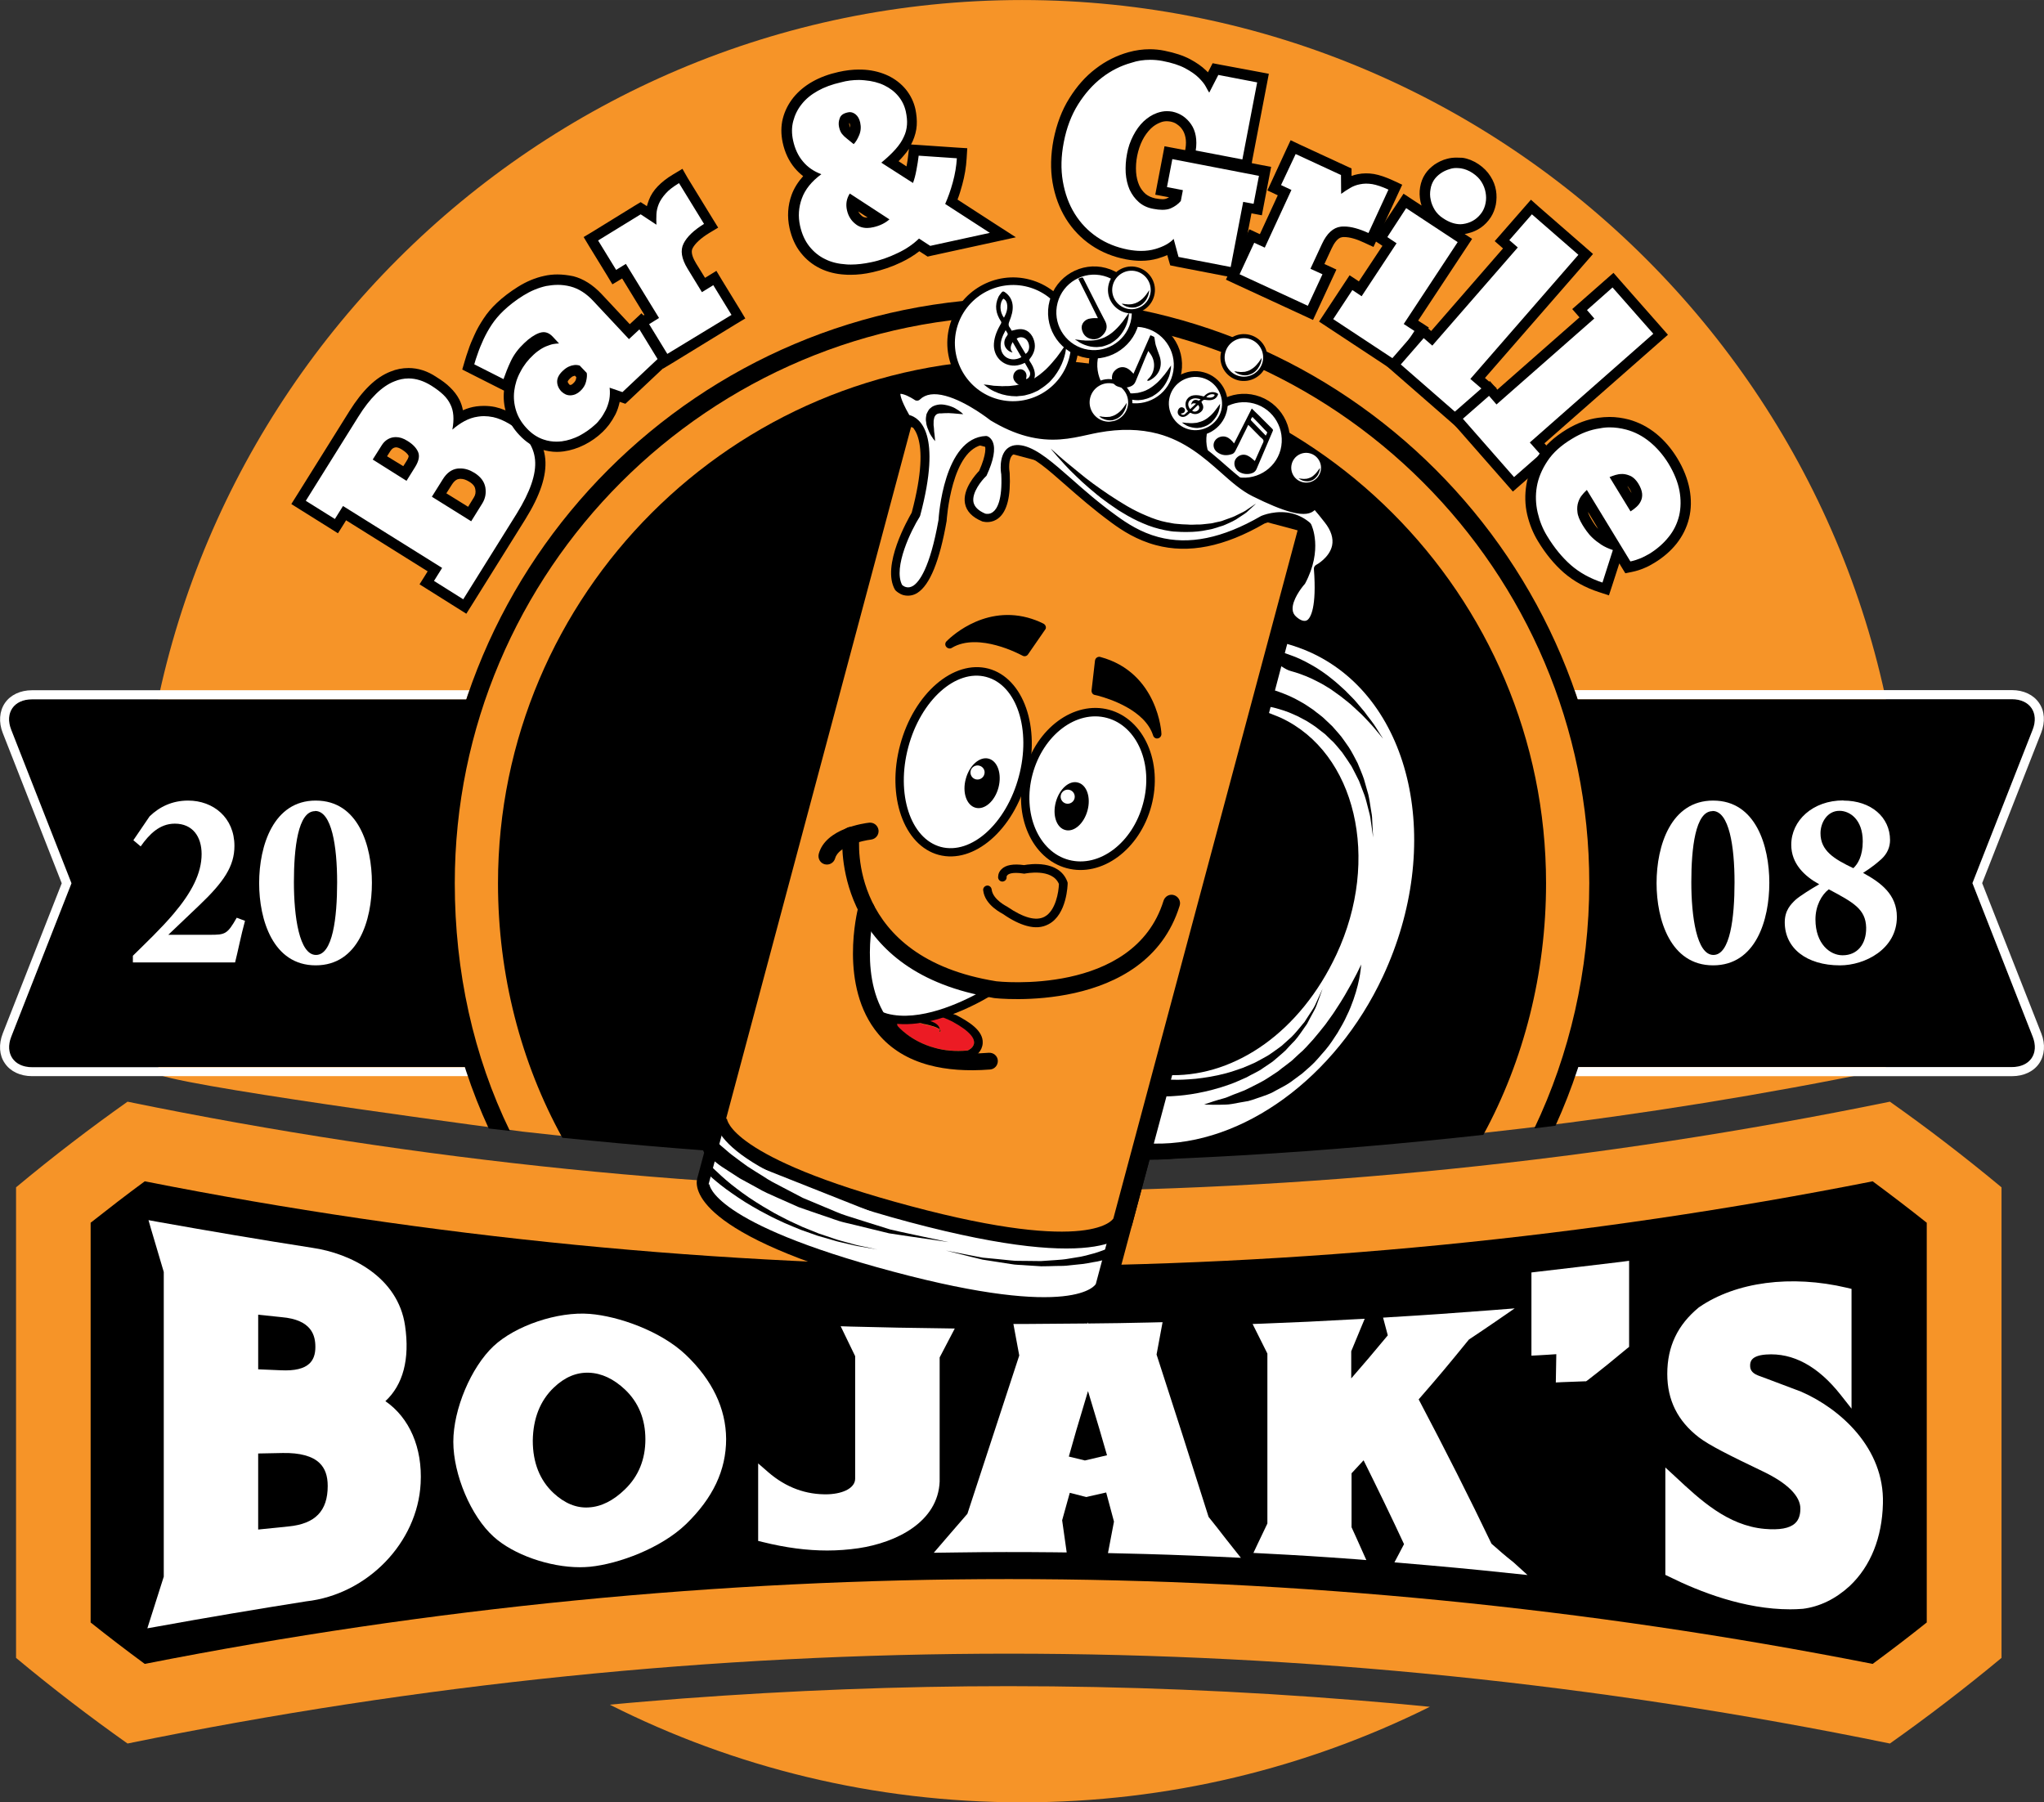<?xml version="1.0" encoding="UTF-8"?> <svg xmlns="http://www.w3.org/2000/svg" xmlns:xlink="http://www.w3.org/1999/xlink" xmlns:xodm="http://www.corel.com/coreldraw/odm/2003" xml:space="preserve" width="182.013mm" height="160.494mm" version="1.1" style="shape-rendering:geometricPrecision; text-rendering:geometricPrecision; image-rendering:optimizeQuality; fill-rule:evenodd; clip-rule:evenodd" viewBox="0 0 181.675 160.195"><rect x="0" y="0" width="181.675" height="160.195" fill="#333333" stroke="none"/> <defs> <style type="text/css"> .fil3 {fill:#EC1B24} .fil0 {fill:#F69428} .fil1 {fill:black} .fil2 {fill:white} </style> </defs> <g id="Layer_x0020_1">  <g id="_886299440"> <path class="fil0" d="M46.43 100.577c14.399,1.632 28.842,2.441 43.24,2.441 15.222,0 30.517,-0.924 45.725,-2.729 10.731,-1.285 21.418,-3.004 32.019,-5.185l0.159 -0.029c1.155,-5.343 1.762,-10.889 1.762,-16.579 0,-43.284 -35.225,-78.494 -78.494,-78.494 -43.284,0.015 -78.494,35.21 -78.494,78.494 0,5.864 0.65,11.583 1.877,17.071 4.044,1.315 32.207,5.012 32.207,5.012z"></path> <path class="fil0" d="M120.62 151.125c-10.327,-0.838 -20.653,-1.257 -30.965,-1.257 -9.647,0 -19.324,0.376 -28.985,1.098 -1.083,0.086 -2.152,0.173 -3.235,0.26 -1.083,0.087 -2.152,0.188 -3.235,0.288 11.019,5.561 23.469,8.68 36.64,8.68 13.012,0 25.317,-3.062 36.25,-8.492 -2.152,-0.217 -4.304,-0.404 -6.47,-0.578z"></path> <path class="fil1" d="M89.67 103.307c14.009,0 28.148,-0.896 42.172,-2.441 3.596,-6.601 5.575,-14.327 5.575,-22.357 0,-25.679 -20.898,-46.577 -46.577,-46.577 -25.679,0 -46.577,20.898 -46.577,46.577 0,8.145 2.037,15.944 5.72,22.617 13.185,1.357 26.501,2.181 39.687,2.181z"></path> <path class="fil1" d="M39.627 78.494c0,-5.719 0.953,-11.222 2.701,-16.349l-39.485 0c-1.603,0 -2.426,1.214 -1.849,2.701l5.358 13.648 -5.358 13.648c-0.592,1.502 0.245,2.701 1.849,2.701l39.471 0c-1.733,-5.127 -2.686,-10.629 -2.686,-16.348z"></path> <path class="fil2" d="M21.776 81.845c-0.361,1.315 -0.635,2.745 -0.881,3.697l-9.084 0 0 -0.593c1.199,-1.184 2.513,-2.426 3.625,-3.74 1.589,-1.878 2.484,-3.582 2.484,-5.301 0,-1.56 -0.809,-2.701 -2.383,-2.701 -1.358,0 -2.282,0.954 -3.033,2.022l-0.65 -0.549 1.444 -2.123c0.867,-0.838 1.993,-1.401 3.423,-1.401 2.239,0 4.116,1.517 4.116,4.029 0,1.791 -0.924,3.192 -3.162,5.315l-2.715 2.585 3.697 0c1.357,0 1.545,-0.043 2.383,-1.516l0.736 0.274z"></path> <path class="fil2" d="M28.073 71.157c3.784,0 4.983,4.029 4.983,7.308 0,3.307 -1.199,7.336 -4.997,7.336 -3.799,0 -5.026,-4.058 -5.026,-7.308 0,-3.351 1.286,-7.337 5.026,-7.337l0.014 0zm-0.072 0.939l0 0c-1.516,0 -1.878,3.278 -1.878,6.311 0,3.062 0.477,6.47 1.964,6.47 1.487,0 1.878,-3.307 1.878,-6.455 0,-3.192 -0.477,-6.341 -1.95,-6.341l-0.015 0 0 0.015z"></path> <path class="fil2" d="M41.462 94.857l-38.619 0c-1.603,0 -2.426,-1.213 -1.849,-2.701l5.358 -13.648 -5.358 -13.649c-0.592,-1.502 0.245,-2.701 1.849,-2.701l38.605 0c0.086,-0.275 0.188,-0.534 0.275,-0.809l-38.879 0c-1.04,0 -1.921,0.419 -2.412,1.142 -0.491,0.722 -0.563,1.704 -0.187,2.657l5.242 13.359 -5.242 13.345c-0.376,0.967 -0.318,1.935 0.187,2.657 0.491,0.722 1.372,1.141 2.412,1.141l38.893 0c-0.101,-0.26 -0.187,-0.52 -0.274,-0.794z"></path> <path class="fil2" d="M37.923 51.776l0.723 -1.155 -8.03 -5.012 -0.722 1.155 -3.365 -2.108 4.91 -7.857c1.098,-1.748 2.253,-2.874 3.437,-3.336 0.476,-0.188 0.954,-0.275 1.43,-0.275 0.751,0 1.517,0.231 2.268,0.708 0.448,0.289 0.838,0.578 1.126,0.852 0.303,0.303 0.549,0.621 0.737,0.968 0.187,0.361 0.288,0.751 0.332,1.184 0.015,0.101 0.015,0.203 0.015,0.304 0.101,-0.058 0.188,-0.116 0.288,-0.174 0.434,-0.231 0.882,-0.39 1.372,-0.462 0.203,-0.029 0.391,-0.043 0.592,-0.043 0.303,0 0.607,0.029 0.91,0.101 0.52,0.115 1.054,0.332 1.574,0.664 1.531,0.968 2.383,2.152 2.513,3.553 0.131,1.372 -0.433,3.032 -1.704,5.069l-4.997 8.002 -3.409 -2.138zm3.813 -6.095l0 0 0.751 -1.213c0.203,-0.333 0.275,-0.679 0.188,-1.084 -0.072,-0.39 -0.318,-0.708 -0.751,-0.982 -0.346,-0.216 -0.664,-0.317 -0.996,-0.317 -0.073,0 -0.145,0 -0.217,0.014 -0.376,0.058 -0.679,0.289 -0.968,0.737l-0.722 1.155 2.715 1.689zm-5.748 -3.582l0 0 0.52 -0.823c0.173,-0.275 0.346,-0.65 0.231,-0.91 -0.115,-0.275 -0.376,-0.534 -0.78,-0.78 -0.289,-0.173 -0.549,-0.26 -0.78,-0.26 -0.058,0 -0.13,0 -0.188,0.014 -0.288,0.058 -0.505,0.231 -0.678,0.506l-0.549 0.866 2.224 1.387z"></path> <path class="fil1" d="M36.306 33.636c0.678,0 1.343,0.216 2.022,0.635 0.433,0.274 0.78,0.534 1.054,0.794 0.275,0.26 0.491,0.548 0.636,0.852 0.159,0.304 0.246,0.636 0.275,1.012 0.029,0.375 0,0.794 -0.087,1.256 0.332,-0.288 0.693,-0.548 1.069,-0.751 0.375,-0.202 0.779,-0.346 1.213,-0.404 0.174,-0.029 0.347,-0.043 0.52,-0.043 0.26,0 0.534,0.029 0.823,0.087 0.462,0.101 0.939,0.304 1.43,0.593 1.415,0.881 2.181,1.95 2.296,3.206 0.116,1.257 -0.433,2.845 -1.632,4.78l-4.752 7.612 -2.599 -1.633 0.722 -1.155 -8.809 -5.503 -0.722 1.155 -2.585 -1.617 4.664 -7.467c1.04,-1.675 2.109,-2.715 3.206,-3.148 0.419,-0.173 0.838,-0.26 1.257,-0.26zm-0.173 9.098l0 0 0.765 -1.227c0.332,-0.534 0.419,-0.982 0.26,-1.343 -0.159,-0.361 -0.477,-0.694 -0.953,-0.982 -0.361,-0.231 -0.693,-0.332 -1.026,-0.332 -0.101,0 -0.202,0.015 -0.288,0.029 -0.404,0.087 -0.737,0.332 -0.968,0.708l-0.795 1.257 3.004 1.892zm5.748 3.596l0 0 0.997 -1.603c0.26,-0.433 0.347,-0.895 0.26,-1.415 -0.101,-0.52 -0.419,-0.939 -0.968,-1.285 -0.419,-0.26 -0.824,-0.39 -1.242,-0.39 -0.101,0 -0.188,0 -0.289,0.014 -0.505,0.073 -0.939,0.39 -1.286,0.954l-0.968 1.545 3.495 2.181zm-5.574 -13.619l0 0c-0.534,0 -1.084,0.101 -1.603,0.318 -1.3,0.505 -2.484,1.66 -3.654,3.523l-4.665 7.467 -0.491 0.78 0.78 0.491 2.586 1.618 0.779 0.491 0.491 -0.78 0.231 -0.375 7.25 4.535 -0.231 0.375 -0.491 0.78 0.779 0.49 2.599 1.633 0.78 0.491 0.491 -0.78 4.752 -7.611c1.329,-2.138 1.906,-3.886 1.776,-5.359 -0.145,-1.545 -1.069,-2.859 -2.73,-3.899 -0.578,-0.361 -1.155,-0.592 -1.718,-0.722 -0.346,-0.073 -0.679,-0.101 -1.011,-0.101 -0.216,0 -0.448,0.015 -0.664,0.043 -0.419,0.058 -0.809,0.173 -1.199,0.346 -0.058,-0.346 -0.173,-0.664 -0.318,-0.953 -0.203,-0.391 -0.476,-0.751 -0.824,-1.083 -0.317,-0.318 -0.708,-0.607 -1.199,-0.91 -0.808,-0.549 -1.646,-0.809 -2.498,-0.809zm-1.906 7.842l0 0 1.444 0.881 0.275 -0.433c0.202,-0.303 0.202,-0.462 0.202,-0.476 -0.072,-0.173 -0.288,-0.376 -0.592,-0.564 -0.202,-0.13 -0.39,-0.202 -0.534,-0.202 -0.043,0 -0.072,0.015 -0.101,0.015 -0.115,0.029 -0.245,0.087 -0.39,0.303l-0.303 0.476zm5.271 3.293l0 0 1.935 1.199 0.506 -0.824c0.145,-0.231 0.188,-0.462 0.13,-0.751 -0.029,-0.159 -0.115,-0.404 -0.549,-0.664 -0.26,-0.159 -0.505,-0.245 -0.751,-0.245 -0.057,0 -0.101,0 -0.159,0.014 -0.086,0.015 -0.333,0.043 -0.636,0.52l-0.476 0.751z"></path> <path class="fil2" d="M49.477 39.702c-0.419,0 -0.852,-0.072 -1.285,-0.202 -0.606,-0.203 -1.184,-0.578 -1.719,-1.141 -0.506,-0.534 -0.852,-1.126 -1.055,-1.747 -0.202,-0.621 -0.26,-1.271 -0.187,-1.921 0.072,-0.636 0.274,-1.271 0.592,-1.878 0.318,-0.606 0.737,-1.155 1.257,-1.632 0.274,-0.26 0.563,-0.476 0.852,-0.635 0.275,-0.144 0.534,-0.261 0.766,-0.347 0.014,0 0.028,-0.014 0.028,-0.014 -0.231,-0.231 -0.39,-0.231 -0.448,-0.231 -0.058,0 -0.13,0.015 -0.202,0.043 -0.376,0.144 -0.78,0.419 -1.199,0.809 -0.477,0.448 -0.838,0.924 -1.069,1.444 -0.261,0.549 -0.462,1.083 -0.621,1.56l-0.173 0.52 -3.423 -1.733 0.101 -0.361c0.073,-0.274 0.188,-0.621 0.318,-0.996 0.145,-0.39 0.318,-0.823 0.52,-1.285 0.217,-0.462 0.476,-0.924 0.779,-1.372 0.303,-0.462 0.679,-0.895 1.112,-1.3 0.534,-0.505 1.155,-0.968 1.82,-1.401 0.693,-0.434 1.43,-0.737 2.181,-0.91 0.361,-0.072 0.722,-0.115 1.083,-0.115 0.419,0 0.852,0.058 1.285,0.159 0.809,0.202 1.575,0.694 2.282,1.444l2.83 3.019 1.04 -0.968 2.701 2.874 -4.202 3.971 -0.78 -0.26c-0.015,0.173 -0.029,0.333 -0.058,0.491 -0.072,0.376 -0.187,0.722 -0.346,1.026 -0.144,0.303 -0.318,0.593 -0.52,0.838 -0.188,0.245 -0.361,0.448 -0.534,0.607 -0.448,0.419 -0.939,0.766 -1.488,1.055 -0.563,0.289 -1.141,0.476 -1.718,0.548 -0.159,0.029 -0.347,0.043 -0.52,0.043zm1.762 -6.802l0 0c-0.043,0 -0.087,0 -0.145,0.014 -0.086,0.015 -0.202,0.043 -0.332,0.101 -0.115,0.043 -0.245,0.145 -0.376,0.275 -0.245,0.231 -0.375,0.448 -0.375,0.635 0,0.202 0.086,0.39 0.245,0.564 0.13,0.13 0.26,0.202 0.419,0.202l0.029 0c0.203,-0.015 0.39,-0.101 0.564,-0.26 0.202,-0.188 0.317,-0.39 0.375,-0.607 0.058,-0.202 0.058,-0.346 0.058,-0.448l-0.404 -0.433 -0.015 0c0,-0.029 -0.014,-0.043 -0.043,-0.043z"></path> <path class="fil1" d="M49.535 25.317c0.39,0 0.78,0.043 1.169,0.145 0.722,0.188 1.415,0.621 2.051,1.315l3.148 3.365 1.04 -0.968 2.065 2.21 -3.683 3.466 -1.141 -0.391c0.043,0.376 0.029,0.722 -0.029,1.055 -0.072,0.332 -0.173,0.635 -0.303,0.909 -0.144,0.275 -0.288,0.534 -0.462,0.766 -0.173,0.231 -0.332,0.418 -0.491,0.548 -0.419,0.391 -0.881,0.709 -1.387,0.982 -0.506,0.26 -1.04,0.434 -1.574,0.506 -0.159,0.015 -0.318,0.029 -0.477,0.029 -0.375,0 -0.765,-0.057 -1.141,-0.187 -0.534,-0.174 -1.054,-0.506 -1.516,-1.011 -0.448,-0.476 -0.766,-1.011 -0.939,-1.574 -0.173,-0.564 -0.231,-1.141 -0.159,-1.733 0.072,-0.578 0.245,-1.155 0.549,-1.704 0.288,-0.563 0.678,-1.069 1.169,-1.517 0.246,-0.231 0.506,-0.418 0.751,-0.563 0.246,-0.144 0.476,-0.231 0.694,-0.303 0.202,-0.072 0.39,-0.101 0.534,-0.115 0.13,-0.015 0.231,-0.015 0.274,-0.015l0.015 0 -0.563 -0.606c-0.26,-0.275 -0.534,-0.404 -0.824,-0.404 -0.115,0 -0.245,0.029 -0.375,0.072 -0.433,0.159 -0.881,0.462 -1.343,0.91 -0.52,0.49 -0.909,1.011 -1.184,1.589 -0.275,0.578 -0.477,1.112 -0.65,1.603l-2.599 -1.315c0.072,-0.26 0.173,-0.592 0.318,-0.982 0.13,-0.39 0.303,-0.794 0.505,-1.242 0.203,-0.433 0.448,-0.881 0.737,-1.314 0.288,-0.433 0.635,-0.838 1.039,-1.227 0.52,-0.491 1.098,-0.939 1.748,-1.343 0.65,-0.404 1.329,-0.693 2.036,-0.852 0.346,-0.058 0.664,-0.101 0.997,-0.101zm1.141 9.821l0 0c0.015,0 0.029,0 0.043,0 0.318,-0.015 0.607,-0.144 0.866,-0.39 0.261,-0.246 0.434,-0.52 0.506,-0.837 0.072,-0.303 0.101,-0.564 0.058,-0.766l-0.621 -0.65c-0.029,-0.015 -0.101,-0.029 -0.188,-0.043 -0.043,0 -0.087,-0.015 -0.13,-0.015 -0.058,0 -0.13,0 -0.203,0.015 -0.13,0.014 -0.288,0.057 -0.447,0.13 -0.159,0.072 -0.333,0.187 -0.52,0.361 -0.347,0.317 -0.52,0.65 -0.52,0.968 0,0.318 0.13,0.621 0.376,0.881 0.245,0.231 0.49,0.346 0.779,0.346zm-1.141 -10.745l0 0c-0.39,0 -0.794,0.043 -1.17,0.13 -0.809,0.173 -1.589,0.506 -2.326,0.968 -0.693,0.433 -1.343,0.924 -1.891,1.444 -0.448,0.419 -0.852,0.895 -1.17,1.387 -0.317,0.476 -0.592,0.953 -0.808,1.444 -0.216,0.462 -0.404,0.91 -0.534,1.315 -0.145,0.39 -0.246,0.736 -0.333,1.025l-0.217 0.737 0.679 0.346 2.599 1.314 0.433 0.217c-0.072,0.678 0,1.357 0.203,2.007 0.216,0.708 0.606,1.358 1.155,1.935 0.578,0.621 1.227,1.04 1.921,1.271 0.462,0.144 0.953,0.231 1.415,0.231 0.202,0 0.404,-0.015 0.606,-0.043 0.636,-0.087 1.257,-0.289 1.863,-0.593 0.593,-0.303 1.127,-0.679 1.589,-1.126 0.188,-0.174 0.39,-0.404 0.592,-0.665 0.202,-0.274 0.39,-0.577 0.563,-0.909 0.173,-0.346 0.289,-0.708 0.376,-1.112l0.505 0.173 0.404 -0.375 3.683 -3.466 0.679 -0.636 -0.636 -0.679 -2.065 -2.21 -0.636 -0.679 -0.679 0.636 -0.361 0.333 -2.513 -2.687c-0.766,-0.809 -1.603,-1.343 -2.499,-1.574 -0.491,-0.101 -0.968,-0.159 -1.429,-0.159zm1.141 9.821l0 0c0.043,0 0.145,0 0.275,-0.144 0.13,-0.115 0.217,-0.245 0.245,-0.375 0.015,-0.072 0.015,-0.13 0.029,-0.173l-0.131 -0.131c-0.029,0 -0.086,0.029 -0.173,0.058 -0.029,0 -0.101,0.043 -0.245,0.173 -0.159,0.159 -0.216,0.26 -0.216,0.289 0,0.043 0.014,0.115 0.13,0.245 0.043,0.058 0.058,0.058 0.086,0.058z"></path> <path class="fil2" d="M57.059 28.668l0.881 -0.549 -2.469 -4.029 -0.867 0.534 -2.094 -3.408 4.434 -2.715 0.924 0.606c0,-0.029 0,-0.072 0,-0.101 0.015,-0.361 0.101,-0.722 0.245,-1.069 0.144,-0.361 0.376,-0.708 0.694,-1.055 0.303,-0.332 0.736,-0.664 1.299,-1.011l0.391 -0.245 2.715 4.419 -0.39 0.246c-0.837,0.505 -1.387,1.04 -1.66,1.56 -0.232,0.447 -0.116,1.039 0.332,1.776l1.026 1.676 1.011 -0.621 2.094 3.423 -6.485 3.971 -2.079 -3.408z"></path> <path class="fil1" d="M60.352 16.276l2.224 3.625c-0.91,0.564 -1.517,1.141 -1.82,1.748 -0.303,0.606 -0.188,1.343 0.361,2.239l1.271 2.079 1.011 -0.621 1.618 2.643 -5.705 3.466 -1.617 -2.643 0.881 -0.549 -2.947 -4.809 -0.866 0.534 -1.603 -2.614 3.784 -2.325 1.401 0.924c-0.015,-0.318 -0.015,-0.636 0,-0.939 0.015,-0.303 0.087,-0.606 0.217,-0.924 0.13,-0.303 0.333,-0.607 0.607,-0.91 0.26,-0.303 0.664,-0.606 1.184,-0.924zm0.303 -1.271l0 0 -0.794 0.476c-0.607,0.361 -1.054,0.722 -1.401,1.083 -0.36,0.375 -0.621,0.78 -0.779,1.199 -0.072,0.187 -0.13,0.375 -0.188,0.563l-0.057 -0.043 -0.491 -0.318 -0.506 0.303 -3.769 2.325 -0.794 0.476 0.476 0.794 1.603 2.614 0.476 0.794 0.794 -0.476 0.073 -0.043 1.978 3.235 -0.101 0.058 -0.794 0.476 0.477 0.794 1.617 2.643 0.476 0.794 0.795 -0.476 5.704 -3.496 0.794 -0.476 -0.476 -0.794 -1.618 -2.643 -0.476 -0.794 -0.794 0.491 -0.216 0.13 -0.794 -1.285c-0.246,-0.404 -0.506,-0.968 -0.318,-1.329 0.217,-0.433 0.736,-0.91 1.487,-1.372l0.794 -0.476 -0.491 -0.794 -2.223 -3.625 -0.462 -0.809z"></path> <path class="fil2" d="M75.618 23.96c-0.145,0 -0.303,0 -0.448,-0.015 -0.751,-0.043 -1.43,-0.217 -2.036,-0.505 -0.607,-0.289 -1.141,-0.722 -1.575,-1.271 -0.433,-0.548 -0.736,-1.227 -0.909,-2.007 -0.203,-0.91 -0.145,-1.82 0.173,-2.701 0.245,-0.678 0.679,-1.314 1.314,-1.891 -0.433,-0.245 -0.809,-0.563 -1.126,-0.939 -0.477,-0.563 -0.809,-1.256 -0.982,-2.065 -0.145,-0.664 -0.145,-1.315 0.014,-1.936 0.159,-0.606 0.434,-1.169 0.838,-1.689 0.404,-0.506 0.938,-0.939 1.574,-1.3 0.621,-0.346 1.357,-0.621 2.166,-0.794 0.607,-0.13 1.185,-0.203 1.733,-0.203 0.188,0 0.376,0.015 0.549,0.029 0.708,0.057 1.343,0.231 1.906,0.491 0.563,0.274 1.04,0.635 1.415,1.098 0.376,0.462 0.636,0.982 0.751,1.56 0.101,0.462 0.13,0.895 0.115,1.299 -0.029,0.419 -0.13,0.838 -0.317,1.257 -0.188,0.405 -0.462,0.809 -0.809,1.213 -0.231,0.26 -0.506,0.534 -0.824,0.823l1.776 1.141c0.043,-0.159 0.073,-0.332 0.116,-0.52 0.087,-0.448 0.159,-0.866 0.188,-1.242l0.043 -0.448 4.289 0.289 -0.029 0.462c-0.044,0.722 -0.174,1.459 -0.376,2.224 -0.159,0.593 -0.346,1.141 -0.549,1.618l4.579 2.946 -6.585 1.445 -0.852 -0.564c-0.491,0.434 -1.083,0.809 -1.776,1.141 -0.824,0.39 -1.646,0.678 -2.455,0.852 -0.65,0.13 -1.285,0.202 -1.892,0.202zm0.115 -6.08l0 0c-0.058,0.231 -0.058,0.462 0,0.723 0.086,0.404 0.289,0.722 0.607,0.968 0.202,0.159 0.433,0.231 0.736,0.231 0.145,0 0.303,-0.015 0.462,-0.058 0.245,-0.058 0.476,-0.13 0.693,-0.231l-2.499 -1.632zm-0.202 -7.437l0 0c-0.029,0 -0.058,0 -0.101,0.014 -0.303,0.073 -0.346,0.188 -0.361,0.216 -0.072,0.188 -0.072,0.347 -0.043,0.534 0.058,0.246 0.116,0.361 0.173,0.419 0.087,0.115 0.202,0.231 0.346,0.347l0.232 0.173c0.058,-0.101 0.101,-0.202 0.144,-0.318 0.101,-0.274 0.13,-0.548 0.058,-0.838 -0.043,-0.217 -0.13,-0.375 -0.246,-0.462 -0.058,-0.058 -0.13,-0.087 -0.202,-0.087z"></path> <path class="fil1" d="M76.34 7.106c0.173,0 0.346,0.015 0.505,0.029 0.664,0.058 1.242,0.203 1.748,0.448 0.505,0.246 0.924,0.563 1.256,0.968 0.332,0.404 0.549,0.852 0.664,1.372 0.087,0.419 0.131,0.809 0.101,1.17 -0.029,0.376 -0.115,0.736 -0.289,1.083 -0.159,0.36 -0.404,0.722 -0.737,1.098 -0.332,0.375 -0.751,0.766 -1.256,1.184l2.816 1.805c0.116,-0.303 0.217,-0.678 0.303,-1.141 0.087,-0.462 0.159,-0.895 0.203,-1.286l3.394 0.231c-0.043,0.693 -0.159,1.401 -0.361,2.138 -0.202,0.736 -0.433,1.372 -0.678,1.921l3.971 2.571 -5.3 1.155 -0.997 -0.65c-0.506,0.491 -1.141,0.939 -1.921,1.3 -0.78,0.375 -1.559,0.65 -2.354,0.809 -0.621,0.13 -1.213,0.202 -1.776,0.202 -0.144,0 -0.288,0 -0.418,-0.015 -0.693,-0.043 -1.314,-0.187 -1.863,-0.462 -0.549,-0.26 -1.026,-0.65 -1.415,-1.141 -0.39,-0.491 -0.664,-1.098 -0.824,-1.82 -0.187,-0.838 -0.13,-1.647 0.159,-2.441 0.289,-0.795 0.866,-1.517 1.733,-2.152 -0.664,-0.245 -1.214,-0.621 -1.633,-1.127 -0.433,-0.505 -0.722,-1.141 -0.881,-1.877 -0.13,-0.607 -0.13,-1.17 0.015,-1.718 0.145,-0.549 0.39,-1.055 0.751,-1.502 0.361,-0.462 0.838,-0.852 1.43,-1.184 0.592,-0.332 1.271,-0.578 2.036,-0.751 0.563,-0.159 1.112,-0.217 1.618,-0.217zm-0.462 5.705l0 0c0.188,-0.187 0.347,-0.462 0.491,-0.808 0.145,-0.347 0.173,-0.722 0.086,-1.112 -0.072,-0.318 -0.202,-0.564 -0.419,-0.737 -0.159,-0.115 -0.317,-0.188 -0.505,-0.188 -0.058,0 -0.13,0.015 -0.202,0.029 -0.375,0.087 -0.607,0.245 -0.693,0.52 -0.101,0.26 -0.115,0.52 -0.058,0.779 0.058,0.261 0.144,0.462 0.26,0.607 0.116,0.144 0.261,0.288 0.434,0.418l0.606 0.491zm1.199 7.452l0 0c0.173,0 0.361,-0.029 0.563,-0.072 0.564,-0.13 1.04,-0.361 1.415,-0.693l-3.524 -2.297c-0.289,0.448 -0.376,0.954 -0.246,1.502 0.116,0.506 0.376,0.925 0.78,1.228 0.274,0.216 0.606,0.332 1.011,0.332zm-0.736 -14.081l0 0c-0.578,0 -1.185,0.072 -1.82,0.217 -0.852,0.188 -1.633,0.476 -2.297,0.852 -0.693,0.39 -1.256,0.866 -1.704,1.415 -0.448,0.563 -0.765,1.184 -0.939,1.863 -0.173,0.678 -0.173,1.401 -0.015,2.138 0.188,0.881 0.549,1.646 1.069,2.267 0.231,0.275 0.476,0.506 0.751,0.722 -0.462,0.52 -0.809,1.069 -1.025,1.661 -0.347,0.953 -0.405,1.95 -0.188,2.946 0.188,0.852 0.52,1.603 0.996,2.196 0.476,0.607 1.054,1.069 1.733,1.401 0.65,0.318 1.401,0.506 2.209,0.549 0.159,0.015 0.318,0.015 0.476,0.015 0.636,0 1.3,-0.073 1.979,-0.231 0.837,-0.188 1.704,-0.476 2.542,-0.881 0.607,-0.289 1.141,-0.621 1.603,-0.982l0.405 0.26 0.333 0.217 0.375 -0.087 5.301 -1.155 2.166 -0.476 -1.863 -1.199 -3.322 -2.152c0.159,-0.404 0.288,-0.838 0.419,-1.314 0.217,-0.794 0.346,-1.575 0.39,-2.325l0.057 -0.924 -0.924 -0.058 -3.38 -0.231 -0.693 -0.043c0.058,-0.101 0.101,-0.188 0.145,-0.289 0.202,-0.462 0.332,-0.939 0.361,-1.415 0.029,-0.448 -0.015,-0.939 -0.116,-1.43 -0.144,-0.65 -0.433,-1.242 -0.852,-1.762 -0.418,-0.506 -0.938,-0.91 -1.559,-1.213 -0.607,-0.288 -1.3,-0.476 -2.066,-0.534 -0.145,-0.014 -0.346,-0.014 -0.548,-0.014zm-0.852 4.737l0 0c-0.015,0.072 -0.015,0.13 0,0.188 0.043,0.173 0.086,0.231 0.086,0.231 0,0.015 0,0.015 0,0.015 0,-0.087 -0.015,-0.173 -0.029,-0.26 -0.014,-0.086 -0.029,-0.144 -0.057,-0.173zm4.376 3.408l0 0 0.708 0.462c0.073,-0.376 0.13,-0.737 0.159,-1.069l0.057 -0.491c-0.144,0.216 -0.318,0.433 -0.505,0.649 -0.13,0.145 -0.26,0.303 -0.419,0.448zm-2.787 5.012l0 0c0.015,0 0.029,0 0.043,0l-0.838 -0.548c0.087,0.173 0.202,0.303 0.347,0.418 0.072,0.058 0.202,0.13 0.448,0.13z"></path> <path class="fil2" d="M104.387 23.194l-0.332 -1.199c-0.332,0.217 -0.751,0.39 -1.227,0.534 -0.448,0.13 -0.91,0.188 -1.416,0.188 -0.404,0 -0.823,-0.043 -1.242,-0.13 -1.083,-0.203 -2.065,-0.607 -2.917,-1.184 -0.852,-0.578 -1.574,-1.329 -2.123,-2.224 -0.549,-0.881 -0.924,-1.906 -1.127,-3.033 -0.187,-1.127 -0.158,-2.354 0.087,-3.668 0.261,-1.315 0.708,-2.499 1.329,-3.51 0.635,-1.011 1.386,-1.848 2.224,-2.499 0.852,-0.65 1.776,-1.126 2.773,-1.387 0.593,-0.159 1.17,-0.245 1.762,-0.245 0.404,0 0.809,0.043 1.213,0.115 0.881,0.173 1.603,0.404 2.152,0.708 0.549,0.289 0.982,0.592 1.3,0.91 0.246,0.245 0.448,0.476 0.592,0.693l0.578 -1.126 4.246 0.823 -1.502 7.755 -5.041 -0.967 0.073 -0.448c0.072,-0.419 0.072,-0.794 0,-1.141 -0.058,-0.346 -0.173,-0.621 -0.346,-0.867 -0.159,-0.245 -0.361,-0.447 -0.607,-0.606 -0.231,-0.159 -0.491,-0.26 -0.765,-0.318 -0.13,-0.029 -0.275,-0.043 -0.404,-0.043 -0.231,0 -0.477,0.043 -0.708,0.13 -0.376,0.145 -0.722,0.361 -1.025,0.65 -0.318,0.303 -0.593,0.693 -0.824,1.141 -0.231,0.462 -0.404,0.968 -0.505,1.487 -0.101,0.549 -0.145,1.069 -0.101,1.575 0.029,0.491 0.144,0.939 0.318,1.314 0.173,0.376 0.404,0.694 0.693,0.939 0.289,0.246 0.65,0.419 1.083,0.491 0.26,0.058 0.505,0.073 0.708,0.073 0.231,0 0.418,-0.029 0.563,-0.101 0.26,-0.116 0.476,-0.26 0.65,-0.448l0.073 -0.39 -1.415 -0.274 0.65 -3.394 8.608 1.661 -0.65 3.394 -0.924 -0.173 -1.112 5.792 -5.359 -0.997z"></path> <path class="fil1" d="M102.192 5.315c0.375,0 0.751,0.029 1.127,0.101 0.838,0.159 1.502,0.375 2.022,0.65 0.506,0.275 0.909,0.549 1.199,0.838 0.289,0.289 0.506,0.549 0.636,0.795 0.13,0.245 0.231,0.433 0.303,0.534l0.809 -1.574 3.452 0.664 -1.315 6.846 -4.145 -0.794c0.072,-0.462 0.072,-0.895 0,-1.3 -0.073,-0.404 -0.217,-0.751 -0.419,-1.04 -0.202,-0.289 -0.448,-0.534 -0.722,-0.722 -0.289,-0.188 -0.592,-0.318 -0.938,-0.39 -0.159,-0.029 -0.333,-0.043 -0.491,-0.043 -0.289,0 -0.578,0.058 -0.867,0.159 -0.448,0.158 -0.838,0.418 -1.199,0.751 -0.361,0.346 -0.664,0.766 -0.924,1.271 -0.26,0.506 -0.448,1.04 -0.549,1.618 -0.115,0.592 -0.144,1.155 -0.115,1.704 0.043,0.549 0.158,1.04 0.346,1.473 0.203,0.433 0.477,0.809 0.823,1.112 0.347,0.303 0.78,0.506 1.285,0.593 0.289,0.057 0.563,0.087 0.794,0.087 0.303,0 0.548,-0.043 0.751,-0.13 0.361,-0.159 0.664,-0.376 0.896,-0.65l0.187 -0.967 -1.415 -0.275 0.477 -2.484 7.698 1.488 -0.476 2.484 -0.924 -0.173 -1.112 5.791 -4.636 -0.895 -0.433 -1.603c-0.346,0.375 -0.881,0.678 -1.618,0.895 -0.404,0.116 -0.823,0.173 -1.285,0.173 -0.375,0 -0.751,-0.043 -1.155,-0.115 -1.025,-0.202 -1.935,-0.563 -2.744,-1.112 -0.808,-0.549 -1.473,-1.242 -1.993,-2.079 -0.52,-0.838 -0.866,-1.791 -1.054,-2.874 -0.188,-1.083 -0.159,-2.239 0.086,-3.495 0.246,-1.271 0.665,-2.384 1.271,-3.351 0.607,-0.967 1.315,-1.762 2.124,-2.383 0.808,-0.621 1.675,-1.054 2.614,-1.315 0.548,-0.187 1.097,-0.26 1.632,-0.26zm0 -0.939l0 0c-0.621,0 -1.257,0.087 -1.878,0.261 -1.04,0.288 -2.036,0.779 -2.932,1.472 -0.895,0.679 -1.675,1.56 -2.339,2.629 -0.664,1.054 -1.127,2.296 -1.401,3.668 -0.26,1.358 -0.289,2.643 -0.086,3.827 0.202,1.184 0.606,2.268 1.184,3.206 0.592,0.953 1.343,1.733 2.253,2.354 0.91,0.621 1.95,1.039 3.09,1.257 0.462,0.087 0.91,0.13 1.329,0.13 0.534,0 1.055,-0.073 1.531,-0.217 0.289,-0.087 0.563,-0.187 0.809,-0.288l0.101 0.361 0.159 0.548 0.563 0.116 4.636 0.896 0.91 0.173 0.173 -0.91 0.939 -4.896 0.015 0 0.909 0.173 0.173 -0.91 0.477 -2.484 0.173 -0.909 -0.91 -0.173 -0.809 -0.159 0.029 -0.188 1.314 -6.845 0.173 -0.91 -0.909 -0.173 -3.408 -0.636 -0.679 -0.13 -0.318 0.621 -0.101 0.188c-0.057,-0.058 -0.115,-0.13 -0.187,-0.188 -0.361,-0.346 -0.809,-0.664 -1.401,-0.982 -0.606,-0.318 -1.343,-0.564 -2.281,-0.752 -0.419,-0.087 -0.867,-0.13 -1.3,-0.13zm1.127 13.331l0 0c0.216,0 0.332,-0.043 0.418,-0.087 0.058,-0.029 0.115,-0.058 0.173,-0.087l-0.318 -0.058 -0.909 -0.173 0.173 -0.91 0.476 -2.484 0.173 -0.91 0.91 0.173 0.924 0.173 0.029 -0.144c0.058,-0.36 0.058,-0.693 0,-0.982 -0.057,-0.275 -0.144,-0.506 -0.275,-0.694 -0.13,-0.202 -0.289,-0.346 -0.476,-0.476 -0.173,-0.13 -0.375,-0.202 -0.592,-0.245 -0.116,-0.015 -0.217,-0.029 -0.318,-0.029 -0.188,0 -0.361,0.029 -0.549,0.101 -0.332,0.13 -0.621,0.303 -0.881,0.563 -0.275,0.275 -0.534,0.621 -0.736,1.025 -0.217,0.433 -0.361,0.881 -0.463,1.372 -0.101,0.506 -0.13,0.997 -0.101,1.459 0.029,0.434 0.13,0.838 0.275,1.17 0.144,0.318 0.332,0.563 0.578,0.779 0.231,0.188 0.52,0.318 0.866,0.391 0.231,0.043 0.448,0.072 0.622,0.072z"></path> <path class="fil2" d="M109.572 24.624l1.689 -3.654 0.939 0.434 1.979 -4.29 -0.924 -0.433 1.675 -3.625 4.722 2.181 0 1.097c0.029,-0.015 0.058,-0.043 0.101,-0.058 0.303,-0.188 0.65,-0.318 1.026,-0.39 0.188,-0.043 0.404,-0.058 0.621,-0.058 0.202,0 0.419,0.015 0.65,0.058 0.448,0.072 0.968,0.245 1.56,0.52l0.419 0.188 -2.167 4.694 -0.419 -0.188c-0.766,-0.346 -1.415,-0.534 -1.95,-0.534 -0.087,0 -0.173,0 -0.26,0.015 -0.491,0.058 -0.939,0.491 -1.3,1.272l-0.823 1.79 1.069 0.491 -1.69 3.654 -6.918 -3.163z"></path> <path class="fil1" d="M115.161 13.691l4.029 1.863 0.014 1.676c0.261,-0.188 0.52,-0.361 0.795,-0.52 0.26,-0.159 0.563,-0.274 0.881,-0.332 0.159,-0.029 0.332,-0.058 0.52,-0.058 0.188,0 0.376,0.015 0.563,0.043 0.405,0.073 0.881,0.231 1.445,0.491l-1.776 3.856c-0.824,-0.375 -1.545,-0.578 -2.152,-0.578 -0.115,0 -0.217,0 -0.318,0.015 -0.664,0.087 -1.227,0.592 -1.661,1.53l-1.026 2.21 1.069 0.491 -1.3 2.801 -6.066 -2.801 1.3 -2.802 0.938 0.433 2.369 -5.127 -0.924 -0.433 1.3 -2.759zm-0.448 -1.228l0 0 -0.391 0.838 -1.285 2.787 -0.39 0.838 0.837 0.39 0.087 0.043 -1.589 3.451 -0.101 -0.043 -0.838 -0.39 -0.39 0.838 -1.3 2.802 -0.39 0.838 0.837 0.39 6.066 2.802 0.837 0.39 0.39 -0.838 1.3 -2.802 0.39 -0.838 -0.837 -0.39 -0.231 -0.101 0.636 -1.372c0.202,-0.433 0.52,-0.954 0.924,-1.011 0.072,-0.015 0.13,-0.015 0.202,-0.015 0.463,0 1.055,0.159 1.762,0.491l0.838 0.39 0.39 -0.838 1.776 -3.856 0.39 -0.838 -0.837 -0.39c-0.635,-0.289 -1.184,-0.477 -1.675,-0.564 -0.246,-0.043 -0.491,-0.057 -0.722,-0.057 -0.245,0 -0.491,0.029 -0.708,0.072 -0.203,0.043 -0.39,0.087 -0.563,0.159l0 -0.664 -0.534 -0.245 -4.03 -1.863 -0.851 -0.405z"></path> <path class="fil2" d="M117.832 28.495l2.21 -3.351 0.823 0.549 2.599 -3.943 -0.823 -0.549 2.196 -3.336 5.343 3.524 -4.795 7.279 0.954 0.621 -2.21 3.35 -6.297 -4.145zm11.959 -8.117l0 0c0.188,0 0.375,-0.015 0.534,-0.029 0.736,-0.173 1.329,-0.592 1.762,-1.242 0.188,-0.274 0.303,-0.592 0.376,-0.953 0.072,-0.361 0.072,-0.723 0.014,-1.098 -0.057,-0.376 -0.202,-0.737 -0.418,-1.098 -0.231,-0.361 -0.549,-0.678 -0.939,-0.939 -0.404,-0.26 -0.809,-0.433 -1.227,-0.49 -0.159,-0.029 -0.318,-0.043 -0.477,-0.043 -0.231,0 -0.476,0.029 -0.693,0.087 -0.361,0.087 -0.693,0.245 -0.982,0.447 -0.288,0.203 -0.534,0.448 -0.708,0.722 -0.188,0.289 -0.318,0.636 -0.375,0.997 -0.058,0.361 -0.044,0.722 0.029,1.097 0.072,0.361 0.216,0.723 0.418,1.054 0.217,0.346 0.506,0.636 0.882,0.881 0.621,0.404 1.227,0.607 1.805,0.607z"></path> <path class="fil1" d="M129.445 14.933c0.13,0 0.274,0.015 0.404,0.029 0.347,0.057 0.693,0.188 1.04,0.418 0.347,0.231 0.606,0.491 0.794,0.794 0.188,0.304 0.303,0.607 0.361,0.939 0.058,0.318 0.058,0.621 0,0.924 -0.058,0.304 -0.159,0.564 -0.303,0.795 -0.361,0.548 -0.852,0.895 -1.488,1.04 -0.144,0.029 -0.303,0.058 -0.447,0.058 -0.491,0 -1.012,-0.173 -1.546,-0.534 -0.317,-0.203 -0.563,-0.462 -0.736,-0.737 -0.173,-0.289 -0.303,-0.592 -0.361,-0.909 -0.072,-0.318 -0.072,-0.621 -0.015,-0.939 0.043,-0.303 0.159,-0.578 0.304,-0.809 0.144,-0.217 0.346,-0.419 0.592,-0.592 0.246,-0.173 0.52,-0.303 0.838,-0.391 0.159,-0.057 0.361,-0.087 0.564,-0.087zm-4.463 3.568l0 0 -1.675 2.571 0.823 0.549 -3.105 4.708 -0.823 -0.549 -1.704 2.585 5.517 3.639 1.704 -2.585 -0.953 -0.621 4.795 -7.279 -4.578 -3.018zm4.463 -4.492l0 0c-0.275,0 -0.549,0.029 -0.809,0.101 -0.419,0.101 -0.794,0.288 -1.141,0.52 -0.333,0.246 -0.621,0.52 -0.824,0.838 -0.231,0.347 -0.375,0.737 -0.448,1.17 -0.072,0.419 -0.057,0.838 0.029,1.271 0.029,0.116 0.057,0.246 0.101,0.361l-0.838 -0.548 -0.766 -0.506 -0.505 0.765 -1.69 2.556 -0.506 0.766 0.766 0.506 0.058 0.043 -2.094 3.162 -0.058 -0.043 -0.765 -0.505 -0.506 0.765 -1.704 2.585 -0.505 0.766 0.765 0.505 5.517 3.639 0.765 0.506 0.505 -0.766 1.704 -2.585 0.506 -0.765 -0.78 -0.506 -0.173 -0.115 4.29 -6.499 0.505 -0.765 -0.664 -0.434c0.101,-0.014 0.188,-0.029 0.289,-0.057 0.852,-0.203 1.545,-0.679 2.036,-1.43 0.216,-0.333 0.361,-0.708 0.448,-1.127 0.072,-0.404 0.087,-0.838 0.014,-1.256 -0.072,-0.434 -0.231,-0.852 -0.491,-1.257 -0.26,-0.419 -0.621,-0.78 -1.069,-1.083 -0.462,-0.303 -0.924,-0.491 -1.415,-0.563 -0.187,0 -0.375,-0.015 -0.548,-0.015z"></path> <polygon class="fil2" points="123.87,32.438 126.498,29.404 127.264,30.083 134.254,22.053 133.517,21.389 136.117,18.399 140.955,22.603 131.351,33.636 132.405,34.546 129.762,37.579 "></polygon> <path class="fil1" d="M136.16 19.05l4.131 3.596 -9.604 11.034 1.054 0.909 -2.037 2.34 -5.199 -4.535 2.036 -2.34 0.766 0.664 7.597 -8.724 -0.751 -0.65 2.007 -2.296zm-0.087 -1.3l0 0 -0.606 0.693 -2.007 2.297 -0.607 0.693 0.693 0.606 0.043 0.043 -6.383 7.337 -0.072 -0.058 -0.694 -0.606 -0.606 0.693 -2.036 2.34 -0.606 0.693 0.693 0.607 5.199 4.535 0.693 0.606 0.607 -0.693 2.036 -2.339 0.606 -0.694 -0.693 -0.606 -0.347 -0.303 8.998 -10.326 0.607 -0.694 -0.693 -0.607 -4.131 -3.596 -0.694 -0.621z"></path> <polygon class="fil2" points="129.358,37.189 132.376,34.532 133.041,35.297 141.041,28.264 140.377,27.527 143.367,24.899 147.599,29.708 136.622,39.37 137.532,40.41 134.513,43.067 "></polygon> <path class="fil1" d="M143.324 25.548l3.625 4.116 -10.976 9.663 0.924 1.04 -2.325 2.036 -4.549 -5.184 2.325 -2.036 0.664 0.766 8.694 -7.64 -0.65 -0.751 2.268 -2.008zm0.087 -1.3l0 0 -0.693 0.607 -2.282 2.008 -0.693 0.607 0.606 0.693 0.043 0.043 -7.308 6.427 -0.058 -0.072 -0.606 -0.693 -0.694 0.607 -2.325 2.036 -0.694 0.607 0.607 0.694 4.549 5.185 0.606 0.693 0.694 -0.606 2.325 -2.036 0.694 -0.606 -0.607 -0.694 -0.303 -0.346 10.284 -9.041 0.693 -0.607 -0.607 -0.693 -3.626 -4.116 -0.606 -0.694z"></path> <path class="fil2" d="M142.27 52.195c-1.155,-0.376 -2.152,-0.939 -2.975,-1.646 -0.809,-0.708 -1.545,-1.603 -2.196,-2.701 -0.404,-0.664 -0.708,-1.415 -0.895,-2.224 -0.187,-0.824 -0.217,-1.646 -0.072,-2.47 0.145,-0.823 0.476,-1.661 1.011,-2.455 0.534,-0.794 1.315,-1.517 2.339,-2.138 0.867,-0.534 1.762,-0.867 2.643,-0.982 0.318,-0.043 0.621,-0.072 0.939,-0.072 0.548,0 1.097,0.072 1.617,0.216 0.809,0.217 1.574,0.621 2.253,1.169 0.678,0.549 1.271,1.242 1.762,2.037 0.534,0.881 0.881,1.747 1.04,2.585 0.159,0.852 0.144,1.661 -0.043,2.412 -0.187,0.751 -0.534,1.459 -1.026,2.08 -0.49,0.606 -1.111,1.141 -1.834,1.588 -0.289,0.173 -0.592,0.333 -0.895,0.462 -0.303,0.13 -0.621,0.231 -0.924,0.289l-0.318 0.072 -0.896 -1.458 -1.083 3.379 -0.448 -0.144zm-1.315 -7.886l0 0c-0.101,0.13 -0.188,0.275 -0.245,0.462 -0.058,0.188 -0.087,0.419 -0.058,0.679 0.029,0.26 0.159,0.578 0.376,0.953 0.101,0.173 0.217,0.346 0.346,0.534 0.115,0.173 0.275,0.346 0.477,0.534 0.188,0.173 0.433,0.361 0.693,0.534 0.26,0.159 0.564,0.303 0.895,0.419l-2.484 -4.117zm4.102 0.462l0 0c0.029,-0.029 0.058,-0.058 0.087,-0.087 0.13,-0.115 0.216,-0.246 0.288,-0.39 0.058,-0.116 0.073,-0.26 0.058,-0.434 -0.015,-0.173 -0.101,-0.404 -0.26,-0.664 -0.145,-0.231 -0.289,-0.39 -0.462,-0.476 -0.173,-0.086 -0.361,-0.144 -0.534,-0.144 -0.029,0 -0.057,0 -0.087,0 -0.144,0 -0.274,0.015 -0.404,0.058l1.315 2.138z"></path> <path class="fil1" d="M143.049 37.984c0.52,0 1.011,0.072 1.502,0.202 0.751,0.203 1.445,0.564 2.08,1.084 0.636,0.52 1.185,1.155 1.661,1.921 0.506,0.838 0.837,1.646 0.982,2.426 0.144,0.78 0.13,1.531 -0.029,2.224 -0.173,0.693 -0.476,1.329 -0.938,1.892 -0.448,0.564 -1.026,1.069 -1.704,1.488 -0.275,0.159 -0.549,0.303 -0.837,0.418 -0.289,0.116 -0.563,0.203 -0.852,0.26l-3.871 -6.354c-0.115,0.115 -0.26,0.245 -0.404,0.433 -0.159,0.173 -0.274,0.39 -0.36,0.65 -0.087,0.26 -0.116,0.549 -0.073,0.881 0.029,0.333 0.188,0.708 0.448,1.142 0.101,0.173 0.231,0.361 0.376,0.563 0.144,0.202 0.317,0.405 0.534,0.607 0.216,0.203 0.462,0.391 0.765,0.592 0.289,0.188 0.636,0.346 1.026,0.476l-0.924 2.889c-1.098,-0.361 -2.037,-0.881 -2.816,-1.56 -0.766,-0.678 -1.473,-1.531 -2.109,-2.585 -0.39,-0.636 -0.664,-1.329 -0.837,-2.08 -0.173,-0.765 -0.203,-1.531 -0.072,-2.296 0.13,-0.766 0.447,-1.53 0.938,-2.268 0.491,-0.751 1.228,-1.415 2.196,-1.993 0.823,-0.505 1.646,-0.809 2.469,-0.924 0.275,-0.058 0.564,-0.087 0.852,-0.087zm1.878 7.467l0 0c0.188,-0.116 0.361,-0.246 0.534,-0.404 0.173,-0.159 0.303,-0.333 0.39,-0.534 0.087,-0.188 0.13,-0.419 0.101,-0.664 -0.029,-0.246 -0.13,-0.534 -0.333,-0.867 -0.188,-0.303 -0.404,-0.52 -0.636,-0.65 -0.245,-0.115 -0.476,-0.188 -0.722,-0.202 -0.029,0 -0.073,0 -0.101,0 -0.202,0 -0.39,0.029 -0.578,0.086 -0.216,0.072 -0.39,0.13 -0.52,0.187l1.863 3.048zm-1.878 -8.391l0 0c-0.332,0 -0.664,0.029 -0.996,0.072 -0.939,0.13 -1.893,0.476 -2.817,1.04 -1.083,0.664 -1.921,1.429 -2.484,2.281 -0.563,0.852 -0.939,1.733 -1.084,2.629 -0.144,0.881 -0.13,1.776 0.073,2.657 0.202,0.852 0.52,1.646 0.953,2.354 0.679,1.127 1.458,2.066 2.297,2.802 0.866,0.751 1.92,1.343 3.134,1.733l0.881 0.289 0.289 -0.881 0.635 -1.964 0.188 0.317 0.346 0.564 0.636 -0.13c0.332,-0.072 0.679,-0.174 1.011,-0.318 0.333,-0.13 0.65,-0.303 0.953,-0.491 0.78,-0.476 1.429,-1.04 1.95,-1.69 0.534,-0.679 0.91,-1.43 1.112,-2.253 0.202,-0.824 0.216,-1.69 0.043,-2.614 -0.173,-0.895 -0.534,-1.82 -1.098,-2.745 -0.52,-0.852 -1.141,-1.574 -1.863,-2.166 -0.736,-0.592 -1.545,-1.011 -2.426,-1.256 -0.549,-0.144 -1.141,-0.231 -1.733,-0.231zm1.964 6.759l0 0c-0.015,-0.072 -0.073,-0.202 -0.173,-0.36 -0.087,-0.145 -0.145,-0.217 -0.203,-0.261l0.376 0.621zm-2.96 3.192l0 0 -0.91 -1.517c0.029,0.13 0.115,0.346 0.303,0.664 0.087,0.158 0.203,0.332 0.333,0.52 0.072,0.101 0.159,0.216 0.275,0.333z"></path> <path class="fil0" d="M167.977 97.919c-25.938,5.315 -52.137,7.972 -78.321,7.972 -26.183,0 -52.382,-2.658 -78.321,-7.972 -3.307,2.34 -6.615,4.867 -9.908,7.612 0,13.937 0,27.888 0,41.825 3.293,2.744 6.6,5.271 9.908,7.611 25.953,-5.315 52.137,-7.987 78.321,-7.987 26.184,0 52.383,2.658 78.321,7.987 3.308,-2.339 6.614,-4.867 9.922,-7.611 0,-13.937 0,-27.888 0,-41.825 -3.308,-2.745 -6.6,-5.272 -9.922,-7.612z"></path> <path class="fil1" d="M166.446 104.996c-25.346,5.011 -51.17,7.539 -76.79,7.539 -25.62,0 -51.443,-2.527 -76.79,-7.539 -1.632,1.199 -3.235,2.441 -4.81,3.683l0 35.528c1.575,1.257 3.163,2.469 4.81,3.683 25.347,-4.997 51.17,-7.539 76.79,-7.539 25.621,0 51.444,2.542 76.79,7.539 1.647,-1.213 3.235,-2.426 4.808,-3.683l0 -35.528c-1.559,-1.242 -3.148,-2.455 -4.808,-3.683z"></path> <path class="fil2" d="M34.255 124.537c1.575,-1.459 2.181,-3.74 1.748,-6.701 -0.621,-4.332 -4.838,-6.441 -8.261,-6.932 -4.55,-0.708 -9.142,-1.488 -13.677,-2.297l-0.866 -0.159 0.245 0.852c0.448,1.531 0.679,2.296 1.112,3.755l0 27.08c-0.462,1.444 -0.708,2.209 -1.184,3.726l-0.275 0.866 0.895 -0.159c4.376,-0.794 8.838,-1.545 13.229,-2.239 5.43,-0.606 9.893,-5.213 10.167,-10.485 0.173,-3.163 -0.996,-5.835 -3.134,-7.308zm-11.308 11.41l0 0 0 -6.759 2.181 -0.043c1.53,-0.029 2.643,0.275 3.278,0.895 0.491,0.477 0.722,1.141 0.722,2.036 0,2.224 -1.112,3.365 -3.481,3.596 -1.097,0.116 -1.748,0.173 -2.701,0.275zm4.564 -14.76l0 0c-0.476,0.462 -1.329,0.664 -2.527,0.606 -0.837,-0.029 -1.329,-0.058 -2.036,-0.087l0 -4.853c0.708,0.073 1.227,0.13 2.079,0.217 2.686,0.231 3.004,1.632 3.004,2.657 0,0.649 -0.173,1.126 -0.52,1.459z"></path> <path class="fil2" d="M60.944 120.406c-2.224,-2.108 -5.979,-3.423 -8.521,-3.625 -2.845,-0.231 -6.614,1.04 -8.564,2.874 -1.994,1.878 -3.567,5.604 -3.567,8.492 0,2.903 1.56,6.615 3.581,8.435 1.762,1.603 4.968,2.715 7.669,2.715 0.304,0 0.607,-0.015 0.91,-0.043 2.556,-0.261 6.297,-1.647 8.521,-3.784 2.397,-2.326 3.567,-4.795 3.567,-7.568 -0.014,-2.715 -1.227,-5.242 -3.595,-7.496zm-11.713 2.918l0 0c0.968,-0.925 2.008,-1.358 3.12,-1.315 1.127,0.043 2.196,0.549 3.207,1.502 1.199,1.142 1.805,2.629 1.805,4.42 0,1.776 -0.606,3.278 -1.82,4.448 -1.025,0.996 -2.108,1.545 -3.22,1.602 -1.083,0.073 -2.138,-0.36 -3.12,-1.271 -1.227,-1.141 -1.849,-2.715 -1.849,-4.665 0.029,-1.964 0.65,-3.553 1.877,-4.722z"></path> <path class="fil2" d="M83.518 131.671l0 -11.019 1.343 -2.571 -0.895 -0.015c-3.351,-0.043 -4.983,-0.072 -8.348,-0.159l-0.896 -0.029 0.39 0.809c0.361,0.751 0.549,1.141 0.896,1.849l0 10.89c0,0.779 -0.968,1.329 -2.397,1.387 -1.95,0.057 -3.741,-0.592 -5.329,-1.964l-0.895 -0.779 0 6.889 0.419 0.101c2.036,0.506 3.928,0.751 5.719,0.751 0.953,0 1.863,-0.072 2.773,-0.202 3.394,-0.506 7.077,-2.34 7.221,-5.936z"></path> <path class="fil2" d="M107.42 134.82c-1.617,-5.127 -3.134,-9.85 -4.622,-14.428l0.534 -2.874 -1.199 0.029c-1.805,0.043 -3.61,0.072 -5.416,0.086l-0.029 -0.101 -0.029 0.101c-1.82,0.015 -3.625,0.029 -5.416,0.043l-1.17 0 0.52 2.802 -1.069 3.264c-1.184,3.596 -2.354,7.192 -3.538,10.803 -0.592,0.693 -0.939,1.083 -1.574,1.82l-1.416 1.647 2.167 -0.029c2.83,-0.043 5.69,-0.043 8.506,-0.014l1.141 0.014 -0.404 -2.859 0.679 -2.441c0.39,0.101 0.736,0.187 1.242,0.318l0.231 0.057 0.231 -0.057c0.621,-0.144 1.054,-0.246 1.531,-0.347 0.231,0.881 0.419,1.56 0.693,2.585l-0.534 2.802 1.155 0.029c2.83,0.058 5.705,0.159 8.52,0.289l2.138 0.101 -1.329 -1.675c-0.621,-0.809 -0.953,-1.227 -1.545,-1.964zm-11.164 -9.676l0 0c0.144,-0.491 0.289,-0.982 0.448,-1.503 0.144,0.462 0.274,0.91 0.404,1.343 0.391,1.3 0.795,2.629 1.286,4.362l-1.964 0.462c-0.549,-0.13 -0.982,-0.245 -1.43,-0.347 0.476,-1.718 0.866,-3.032 1.257,-4.318z"></path> <path class="fil2" d="M132.564 137.203c-1.964,-4.102 -4.087,-8.304 -6.47,-12.825 1.791,-2.051 2.715,-3.163 4.463,-5.315 0.953,-0.636 1.429,-0.954 2.397,-1.618l1.675 -1.155 -2.022 0.159c-2.989,0.231 -6.022,0.447 -9.011,0.621l-0.665 0.043 0.419 1.574c-1.271,1.531 -2.079,2.484 -3.25,3.828l0 -2.412c0.333,-0.809 0.52,-1.242 0.867,-2.094l0.332 -0.794 -0.866 0.043c-3.322,0.188 -4.94,0.26 -8.261,0.391l-0.838 0.029 0.375 0.751c0.376,0.751 0.578,1.155 0.939,1.878l0 15.106c-0.346,0.722 -0.535,1.127 -0.896,1.878l-0.346 0.736 0.824 0.043c3.336,0.173 4.968,0.275 8.304,0.52l0.909 0.072 -0.376 -0.838c-0.375,-0.852 -0.578,-1.285 -0.938,-2.08l0 -4.795c0.418,-0.448 0.708,-0.766 1.069,-1.155 1.227,2.469 2.441,4.968 3.595,7.452 -0.159,0.303 -0.274,0.52 -0.462,0.881l-0.39 0.736 0.823 0.073c3.09,0.26 6.239,0.548 9.33,0.881l1.675 0.173 -1.242 -1.127c-0.837,-0.664 -1.227,-1.011 -1.964,-1.66z"></path> <path class="fil2" d="M136.608 113.04l-0.491 0.058 0 7.394 0.578 -0.029c0.664,-0.043 1.083,-0.058 1.633,-0.101l-0.044 2.514 0.578 -0.029c0.78,-0.029 1.155,-0.043 1.936,-0.072l0.173 0 0.145 -0.101c1.415,-1.097 2.108,-1.66 3.48,-2.802l0.203 -0.159 0 -7.655 -0.621 0.087c-3.048,0.36 -4.535,0.548 -7.568,0.895z"></path> <path class="fil2" d="M160.106 123.699c-0.837,-0.318 -1.56,-0.593 -2.181,-0.823 -0.664,-0.246 -1.213,-0.462 -1.661,-0.621 -0.635,-0.246 -0.708,-0.607 -0.708,-0.867 0,-0.275 0,-0.895 1.415,-0.996 2.397,-0.173 4.622,1.04 6.629,3.582l0.968 1.228 0 -10.644 -0.418 -0.101c-4.954,-1.169 -9.85,-0.52 -13.114,1.719l-0.043 0.029c-1.878,1.545 -2.802,3.466 -2.802,5.907 0,2.339 0.924,4.189 2.817,5.647 0.909,0.693 2.628,1.56 5.676,3.018 2.181,1.04 3.337,2.195 3.337,3.307 0,0.592 -0.159,1.026 -0.477,1.314 -0.491,0.448 -1.386,0.607 -2.701,0.491 -3.278,-0.288 -5.734,-2.585 -7.9,-4.607l-0.924 -0.852 0 9.546 0.303 0.145c2.73,1.357 6.716,2.917 10.789,2.917 0.361,0 0.722,-0.014 1.084,-0.043l0.028 0c1.516,-0.187 2.932,-0.881 4.189,-2.036 1.863,-1.762 2.874,-4.304 2.946,-7.322 0.144,-4.939 -3.813,-8.434 -7.25,-9.936z"></path> <path class="fil1" d="M180.672 92.142l-5.358 -13.648 5.358 -13.648c0.592,-1.502 -0.246,-2.701 -1.849,-2.701l-39.471 0c1.733,5.142 2.701,10.645 2.701,16.349 0,5.719 -0.953,11.222 -2.701,16.348l39.471 0c1.617,0.015 2.441,-1.199 1.849,-2.701z"></path> <path class="fil2" d="M152.278 71.157c3.784,0 4.983,4.029 4.983,7.308 0,3.307 -1.199,7.336 -4.997,7.336 -3.798,0 -5.025,-4.058 -5.025,-7.308 0,-3.351 1.285,-7.337 5.025,-7.337l0.015 0zm-0.072 0.939l0 0c-1.517,0 -1.878,3.278 -1.878,6.311 0,3.062 0.476,6.47 1.964,6.47 1.487,0 1.877,-3.307 1.877,-6.455 0,-3.192 -0.477,-6.341 -1.95,-6.341l-0.014 0 0 0.015z"></path> <path class="fil2" d="M163.846 71.157c2.47,0 4.145,1.488 4.145,3.51 0,0.607 -0.231,1.185 -0.751,1.675 -0.361,0.318 -0.765,0.679 -1.646,1.242 1.588,0.867 3.004,1.921 3.004,3.914 0,2.874 -2.859,4.304 -5.055,4.304 -2.961,0 -4.91,-1.517 -4.91,-3.828 0,-1.068 0.548,-1.602 0.953,-1.993 0.404,-0.36 1.43,-0.996 2.109,-1.386 -1.315,-0.722 -2.484,-1.834 -2.484,-3.51 0,-2.152 1.907,-3.943 4.622,-3.943l0.014 0 0 0.014zm-0.057 13.749l0 0c1.271,0 2.108,-0.968 2.079,-2.47 -0.043,-1.632 -1.127,-2.224 -3.322,-3.393 -0.65,0.491 -1.185,1.487 -1.185,2.671 0,2.196 1.315,3.192 2.397,3.192l0.029 0zm-0.304 -12.839l0 0c-1.068,0 -1.675,1.04 -1.675,1.993 0,1.545 1.185,2.281 2.918,3.105 0.39,-0.361 0.838,-1.069 0.838,-2.383 0,-1.95 -1.155,-2.715 -2.066,-2.715l-0.015 0z"></path> <path class="fil2" d="M176.179 78.494l5.244 -13.359c0.375,-0.968 0.317,-1.935 -0.188,-2.657 -0.491,-0.723 -1.373,-1.141 -2.412,-1.141l-38.879 0c0.101,0.274 0.188,0.534 0.275,0.808l38.605 0c1.603,0 2.426,1.214 1.849,2.701l-5.358 13.648 5.358 13.648c0.592,1.502 -0.246,2.701 -1.849,2.701l-38.605 0c-0.086,0.274 -0.188,0.534 -0.275,0.809l38.893 0c1.041,0 1.921,-0.418 2.412,-1.141 0.491,-0.722 0.563,-1.704 0.188,-2.657l-5.257 -13.359z"></path> <path class="fil1" d="M45.318 100.519c-3.235,-6.644 -4.896,-14.153 -4.896,-22.025 0,-27.801 22.616,-50.419 50.418,-50.419 27.801,0 50.418,22.617 50.418,50.419 0,7.755 -1.747,15.222 -4.882,21.794 0.621,-0.073 1.257,-0.159 1.878,-0.231 2.975,-6.543 4.607,-13.908 4.607,-21.548 0,-28.683 -23.339,-52.022 -52.021,-52.022 -28.683,0 -52.022,23.324 -52.022,52.007 0,7.755 1.56,15.179 4.622,21.808 0.621,0.073 1.257,0.145 1.878,0.217z"></path> <path class="fil2" d="M98.018 114.384c0,0 -0.997,4.015 -18.818,-0.751 -17.822,-4.766 -16.681,-8.752 -16.681,-8.752l16.522 -61.77 35.499 9.503 -16.523 61.77z"></path> <path class="fil1" d="M79.257 114.442c-17.663,-4.723 -17.49,-8.897 -17.288,-9.691l16.667 -62.305 37.088 9.922 -16.652 62.29c-0.217,0.794 -2.152,4.492 -19.815,-0.216zm-16.204 -9.171l0 0c0.015,0 0.115,3.423 16.291,7.742 16.247,4.347 18.024,1.155 18.053,1.112l16.363 -61.164 -34.344 -9.185 -16.435 61.482 0.072 0.014z"></path> <path class="fil0" d="M99.563 108.563c0,0 -0.996,4.029 -18.818,-0.736 -17.822,-4.766 -16.681,-8.752 -16.681,-8.752l16.522 -61.784 35.499 9.489 -16.522 61.784z"></path> <path class="fil1" d="M80.817 108.621c-17.663,-4.723 -17.49,-8.897 -17.288,-9.691l16.667 -62.319 37.102 9.922 -16.666 62.305c-0.217,0.794 -2.152,4.492 -19.815,-0.217zm-16.204 -9.171l0 0c0.015,0 0.115,3.423 16.291,7.741 16.247,4.347 18.023,1.141 18.053,1.112l16.378 -61.163 -34.359 -9.185 -16.436 61.466 0.073 0.029z"></path> <path class="fil2" d="M101.975 71.533c-0.982,3.683 -4.145,6.051 -7.062,5.271 -2.917,-0.779 -4.477,-4.405 -3.481,-8.088 0.982,-3.697 4.145,-6.051 7.062,-5.271 2.903,0.78 4.463,4.405 3.481,8.088z"></path> <path class="fil1" d="M94.811 77.166c-3.105,-0.838 -4.795,-4.665 -3.755,-8.55 1.039,-3.885 4.419,-6.37 7.524,-5.532 3.105,0.838 4.795,4.665 3.756,8.55 -1.04,3.885 -4.42,6.369 -7.525,5.531zm3.568 -13.359l0 0c-2.701,-0.723 -5.662,1.516 -6.6,4.997 -0.939,3.481 0.52,6.904 3.22,7.625 2.715,0.722 5.676,-1.516 6.6,-5.011 0.939,-3.466 -0.505,-6.889 -3.22,-7.611z"></path> <path class="fil2" d="M90.927 69.121c-1.17,4.376 -4.477,7.279 -7.395,6.499 -2.917,-0.78 -4.332,-4.954 -3.162,-9.33 1.17,-4.362 4.477,-7.279 7.394,-6.499 2.917,0.795 4.332,4.968 3.163,9.33z"></path> <path class="fil1" d="M83.431 75.982c-3.105,-0.838 -4.65,-5.214 -3.423,-9.778 1.227,-4.564 4.737,-7.597 7.857,-6.773 3.105,0.838 4.65,5.213 3.423,9.777 -1.213,4.578 -4.737,7.612 -7.856,6.774zm4.231 -15.815l0 0c-2.701,-0.723 -5.82,2.065 -6.932,6.239 -1.112,4.16 0.187,8.131 2.888,8.868 2.715,0.722 5.82,-2.08 6.933,-6.239 1.127,-4.174 -0.173,-8.145 -2.889,-8.867z"></path> <path class="fil1" d="M88.746 70.002c-0.318,1.199 -1.227,2.008 -2.036,1.791 -0.809,-0.217 -1.199,-1.372 -0.867,-2.571 0.318,-1.199 1.242,-2.008 2.036,-1.791 0.795,0.216 1.185,1.358 0.867,2.571z"></path> <path class="fil1" d="M96.66 72.038c-0.318,1.17 -1.199,1.95 -1.979,1.733 -0.779,-0.202 -1.155,-1.314 -0.837,-2.484 0.318,-1.169 1.199,-1.95 1.964,-1.733 0.794,0.203 1.169,1.329 0.852,2.484z"></path> <path class="fil1" d="M88.269 69.872c-0.217,0.824 -0.837,1.372 -1.387,1.228 -0.549,-0.144 -0.809,-0.925 -0.593,-1.748 0.217,-0.823 0.838,-1.372 1.387,-1.227 0.549,0.144 0.823,0.924 0.593,1.747z"></path> <path class="fil1" d="M96.285 72.024c-0.216,0.823 -0.837,1.372 -1.387,1.228 -0.548,-0.145 -0.809,-0.924 -0.592,-1.748 0.217,-0.823 0.838,-1.372 1.386,-1.228 0.534,0.13 0.809,0.924 0.592,1.748z"></path> <path class="fil2" d="M87.489 68.818c-0.086,0.333 -0.433,0.534 -0.766,0.448 -0.332,-0.087 -0.534,-0.433 -0.447,-0.766 0.087,-0.332 0.433,-0.534 0.765,-0.448 0.347,0.087 0.549,0.434 0.448,0.766z"></path> <path class="fil2" d="M95.505 70.97c-0.087,0.332 -0.434,0.534 -0.765,0.447 -0.333,-0.087 -0.535,-0.433 -0.448,-0.765 0.086,-0.333 0.433,-0.534 0.766,-0.448 0.332,0.087 0.534,0.419 0.448,0.766z"></path> <path class="fil1" d="M91.258 82.293c-0.635,-0.173 -1.343,-0.52 -2.108,-1.054 0,-0.015 -1.618,-0.751 -1.762,-2.108 -0.029,-0.203 0.13,-0.391 0.332,-0.419 0.202,-0.029 0.39,0.13 0.419,0.333 0.101,0.924 1.372,1.53 1.386,1.545 1.458,0.996 2.556,1.285 3.308,0.895 0.996,-0.52 1.271,-2.224 1.285,-2.918 -0.607,-1.429 -2.99,-0.924 -3.019,-0.924 -0.043,0.015 -0.086,0.015 -0.13,0 -1.011,-0.159 -1.343,0.043 -1.43,0.145 -0.072,0.072 -0.072,0.144 -0.072,0.144 0.028,0.202 -0.116,0.39 -0.333,0.418 -0.202,0.029 -0.39,-0.13 -0.418,-0.332 0,-0.043 -0.043,-0.434 0.303,-0.766 0.375,-0.376 1.054,-0.491 2.007,-0.361 0.477,-0.087 3.106,-0.491 3.842,1.473 0.015,0.043 0.029,0.087 0.029,0.13 0,0.115 -0.057,2.802 -1.704,3.654 -0.564,0.303 -1.199,0.346 -1.936,0.144z"></path> <path class="fil1" d="M73.307 76.819c-0.404,-0.101 -0.636,-0.52 -0.535,-0.924 0.607,-2.268 4.073,-2.73 4.477,-2.773 0.419,-0.043 0.78,0.245 0.838,0.664 0.043,0.419 -0.245,0.779 -0.664,0.838 -0.736,0.087 -2.889,0.563 -3.192,1.661 -0.115,0.404 -0.52,0.635 -0.924,0.534z"></path> <path class="fil3" d="M79.763 91.175c0,0 2.109,2.585 6.24,2.181 0,0 1.964,-0.779 -1.358,-2.571 0,0 -2.47,-1.314 -2.398,-0.115 0,0 1.503,0.187 1.257,1.111 0,0 0.606,-0.317 -1.3,-0.722 -0.592,-0.13 -2.758,-0.968 -2.441,0.115z"></path> <path class="fil1" d="M83.315 90.265c0.635,0.173 1.329,0.534 1.329,0.534 3.322,1.805 1.358,2.571 1.358,2.571 -1.112,0.101 -2.08,0 -2.903,-0.231 -2.21,-0.592 -3.322,-1.964 -3.322,-1.964 -0.231,-0.751 0.751,-0.592 1.56,-0.375 0.289,0.072 0.549,0.159 0.736,0.202 0.058,0.015 0.101,0.029 0.145,0.029 0.188,0.043 0.347,0.073 0.476,0.116 0.506,0.13 0.737,0.26 0.837,0.346 0.015,0.087 0,0.159 -0.029,0.26 0,0 0.188,-0.101 0.029,-0.26 -0.043,-0.462 -0.592,-0.679 -0.967,-0.779 -0.188,-0.058 -0.318,-0.073 -0.318,-0.073 -0.043,-0.534 0.491,-0.534 1.069,-0.375zm0.144 -0.549l0 0c-0.26,-0.072 -0.996,-0.52 -1.545,-0.072 -0.086,0.072 -0.216,0.173 -0.246,0.159 -0.029,0 -0.043,-0.015 -0.072,-0.015 -0.866,-0.231 -1.776,-0.231 -2.282,0.289 -0.159,0.173 -0.433,0.621 -0.245,1.242 0.029,0.101 0.072,0.216 0.13,0.303 0.058,0.058 1.3,1.589 3.712,2.224 0.997,0.26 2.066,0.361 3.178,0.26 0.072,0 0.144,-0.015 0.202,-0.043 0.462,-0.173 1.011,-0.636 1.054,-1.343 0.073,-1.155 -1.314,-1.95 -2.353,-2.498 -0.058,-0.015 -0.824,-0.304 -1.531,-0.506z"></path> <path class="fil2" d="M88.153 87.998c0,0 -6.355,4.174 -10.413,2.051 0,0 -1.892,-5.575 -0.722,-9.272 -0.014,0 3.495,6.124 11.135,7.221z"></path> <path class="fil1" d="M78.665 90.814c-0.39,-0.101 -0.766,-0.245 -1.097,-0.433l-0.13 -0.072 -0.043 -0.145c-0.073,-0.231 -1.921,-5.734 -0.722,-9.503l0.26 -0.809 0.419 0.737c0.029,0.057 2.96,5.04 9.099,6.672 0.578,0.159 1.169,0.275 1.776,0.361l0.982 0.145 -0.838 0.549c-0.245,0.144 -5.575,3.596 -9.705,2.498zm-0.621 -1.026l0 0c0.26,0.13 0.534,0.217 0.809,0.304 2.874,0.765 6.571,-0.982 8.218,-1.892 -0.289,-0.057 -0.564,-0.13 -0.838,-0.202 -5.055,-1.358 -7.986,-4.78 -9.07,-6.297 -0.592,3.162 0.621,7.264 0.881,8.087z"></path> <path class="fil1" d="M85.886 88.171c-12.045,-3.221 -11.019,-13.908 -11.005,-14.009 0.043,-0.419 0.419,-0.708 0.838,-0.664 0.418,0.043 0.708,0.418 0.664,0.838 -0.043,0.433 -0.997,10.774 12.175,12.882 0.086,0.015 12.218,1.358 14.861,-7.163 0.13,-0.404 0.549,-0.621 0.939,-0.491 0.39,0.13 0.621,0.548 0.491,0.939 -3.004,9.72 -16.378,8.232 -16.507,8.203 -0.881,-0.159 -1.704,-0.333 -2.455,-0.534z"></path> <path class="fil1" d="M82.579 94.669c-1.878,-0.505 -3.394,-1.429 -4.506,-2.758 -3.567,-4.246 -1.863,-10.976 -1.791,-11.266 0.101,-0.404 0.505,-0.49 0.91,-0.49 0.405,0 0.636,0.462 0.534,0.866 -0.014,0.058 -1.574,6.297 1.488,9.951 1.718,2.05 4.636,2.917 8.665,2.599 0.419,-0.029 0.78,0.275 0.809,0.679 0.029,0.418 -0.275,0.78 -0.693,0.809 -2.051,0.159 -3.856,0.029 -5.416,-0.391z"></path> <path class="fil1" d="M97.801 58.391c-0.101,-0.029 -0.217,-0.015 -0.318,0.058 -0.086,0.057 -0.144,0.158 -0.159,0.275l-0.304 2.643c-0.014,0.188 0.101,0.376 0.304,0.404 0,0 0.115,0.029 0.303,0.072 0.967,0.26 4.159,1.271 4.867,3.538 0.043,0.131 0.145,0.217 0.26,0.246 0.058,0.015 0.101,0.015 0.159,0 0.187,-0.029 0.317,-0.202 0.317,-0.39 0.015,-0.043 -0.274,-5.459 -5.43,-6.846z"></path> <path class="fil1" d="M92.948 55.675c-0.029,-0.101 -0.101,-0.188 -0.202,-0.245 -0.463,-0.231 -0.924,-0.404 -1.401,-0.534 -4.116,-1.097 -7.091,1.978 -7.221,2.108 -0.13,0.13 -0.145,0.346 -0.015,0.491 0.058,0.072 0.116,0.101 0.203,0.13 0.101,0.029 0.202,0.015 0.288,-0.043 1.213,-0.736 2.802,-0.534 3.929,-0.231 1.314,0.347 2.339,0.925 2.354,0.925 0.173,0.101 0.39,0.043 0.491,-0.116l1.517 -2.195c0.072,-0.073 0.086,-0.188 0.057,-0.289z"></path> <path class="fil2" d="M98.321 111.437c0,0 -4.997,2.167 -14.212,-0.289l14.212 0.289z"></path> <path class="fil1" d="M98.509 111.914c0,0 -0.231,0.014 -0.636,0.13 -0.202,0.058 -0.448,0.101 -0.736,0.145 -0.275,0.057 -0.592,0.115 -0.939,0.159 -0.346,0.043 -0.708,0.072 -1.112,0.115 -0.39,0.058 -0.809,0.058 -1.228,0.058 -0.434,0.015 -0.867,0.029 -1.315,0.029 -0.448,-0.029 -0.895,-0.057 -1.357,-0.087 -0.448,-0.043 -0.91,-0.029 -1.343,-0.115 -0.433,-0.072 -0.881,-0.13 -1.3,-0.202 -0.418,-0.058 -0.823,-0.131 -1.212,-0.188 -0.376,-0.087 -0.737,-0.188 -1.069,-0.26 -1.314,-0.333 -2.181,-0.549 -2.181,-0.549 0,0 0.881,0.173 2.209,0.433 0.332,0.073 0.694,0.13 1.069,0.202 0.39,0.043 0.794,0.072 1.213,0.115 0.418,0.043 0.852,0.087 1.285,0.13 0.433,0.058 0.895,0.029 1.329,0.043 0.448,0 0.895,0.015 1.329,0.015 0.433,-0.015 0.866,-0.073 1.285,-0.087 0.419,-0.029 0.823,-0.058 1.199,-0.13 0.376,-0.058 0.736,-0.116 1.054,-0.173 0.318,-0.058 0.621,-0.145 0.881,-0.217 0.26,-0.058 0.477,-0.131 0.65,-0.188 0.346,-0.116 0.563,-0.203 0.563,-0.203 0.188,-0.087 0.419,0 0.506,0.188 0.086,0.188 0.029,0.476 -0.159,0.563 0,0 0.015,0.058 0.015,0.073z"></path> <path class="fil2" d="M63.211 102.05c0,0 6.384,6.398 21.086,8.362l-21.086 -8.362z"></path> <path class="fil1" d="M63.732 101.501c0,0 0.057,0.058 0.188,0.174 0.116,0.13 0.289,0.26 0.52,0.462 0.216,0.188 0.491,0.433 0.837,0.679 0.346,0.26 0.722,0.548 1.155,0.852 0.448,0.289 0.924,0.592 1.444,0.91 0.506,0.347 1.069,0.636 1.661,0.939 0.592,0.303 1.199,0.636 1.82,0.953 0.65,0.275 1.3,0.549 1.964,0.824 0.664,0.26 1.299,0.578 1.978,0.78 0.664,0.216 1.329,0.419 1.964,0.621 0.635,0.203 1.256,0.391 1.848,0.578 0.592,0.145 1.17,0.26 1.69,0.376 2.108,0.448 3.51,0.751 3.51,0.751 0,0 -1.43,-0.217 -3.553,-0.52 -0.534,-0.087 -1.112,-0.159 -1.733,-0.261 -0.606,-0.144 -1.242,-0.303 -1.892,-0.462 -0.664,-0.159 -1.343,-0.333 -2.036,-0.491 -0.694,-0.159 -1.358,-0.448 -2.051,-0.664 -0.694,-0.231 -1.372,-0.476 -2.051,-0.708 -0.65,-0.289 -1.3,-0.578 -1.921,-0.852 -0.621,-0.275 -1.227,-0.534 -1.776,-0.866 -0.548,-0.304 -1.069,-0.592 -1.56,-0.852 -0.462,-0.303 -0.895,-0.578 -1.271,-0.824 -0.375,-0.231 -0.708,-0.476 -0.968,-0.693 -0.549,-0.404 -0.794,-0.635 -0.794,-0.635l-0.015 -0.014c-0.303,-0.289 -0.318,-0.765 -0.043,-1.069 0.289,-0.26 0.766,-0.275 1.083,0.014 -0.015,0 0,0 0,0z"></path> <path class="fil2" d="M62.778 103.696c0,0 5.098,5.748 15.237,7.38l-15.237 -7.38z"></path> <path class="fil1" d="M62.995 103.508c0,0 0.073,0.015 0.159,0.101 0.087,0.086 0.217,0.202 0.375,0.361 0.332,0.318 0.809,0.766 1.43,1.271 0.621,0.491 1.357,1.054 2.21,1.588 0.419,0.275 0.867,0.534 1.315,0.794 0.448,0.274 0.938,0.506 1.401,0.751 0.477,0.246 0.968,0.448 1.444,0.679 0.491,0.203 0.968,0.39 1.43,0.578 0.477,0.159 0.939,0.318 1.372,0.462 0.434,0.159 0.867,0.245 1.242,0.361 0.391,0.101 0.737,0.217 1.069,0.274 0.318,0.073 0.593,0.131 0.824,0.174 0.462,0.101 0.722,0.159 0.722,0.159 0,0 -0.26,-0.043 -0.722,-0.13 -0.231,-0.043 -0.52,-0.087 -0.838,-0.144 -0.333,-0.043 -0.679,-0.145 -1.083,-0.231 -0.39,-0.101 -0.823,-0.173 -1.271,-0.317 -0.448,-0.131 -0.91,-0.261 -1.401,-0.404 -0.476,-0.173 -0.967,-0.347 -1.473,-0.52 -0.491,-0.202 -0.996,-0.404 -1.487,-0.621 -0.491,-0.231 -0.982,-0.448 -1.459,-0.708 -0.476,-0.245 -0.939,-0.491 -1.372,-0.751 -0.881,-0.505 -1.661,-1.054 -2.326,-1.531 -1.314,-0.968 -2.079,-1.791 -2.079,-1.791 -0.144,-0.159 -0.188,-0.318 -0.043,-0.462 0.145,-0.144 0.318,-0.057 0.476,0.073l0.086 -0.015z"></path> <path class="fil2" d="M116.706 57.307c-0.953,-0.447 -1.545,-0.678 -3.148,-1.068l-2.022 7.568c1.055,0.288 1.315,0.404 1.834,0.65 6.325,2.961 8.261,11.901 4.477,20.003 -3.047,6.542 -8.434,10.658 -14.572,10.239l-2.022 7.554c8.333,0.664 17.518,-5.272 22.169,-15.209 5.633,-12.044 2.687,-25.346 -6.715,-29.737z"></path> <path class="fil1" d="M101.151 103.017c-0.173,-0.043 -0.274,-0.13 -0.375,-0.289 -0.13,-0.188 -0.116,-0.404 -0.058,-0.621l2.022 -7.553c0.086,-0.347 0.36,-0.592 0.722,-0.563 5.604,0.375 10.745,-3.308 13.793,-9.836 3.611,-7.727 1.748,-16.262 -4.145,-19.02 -0.491,-0.231 -0.939,-0.39 -1.618,-0.578 -0.404,-0.115 -0.592,-0.506 -0.491,-0.91l2.022 -7.568c0.101,-0.39 0.462,-0.65 0.852,-0.549 1.574,0.391 2.282,0.65 3.22,1.098 9.72,4.535 12.883,18.327 7.077,30.748 -4.636,9.936 -14.052,16.363 -22.891,15.641 -0.029,0.015 -0.087,0.015 -0.13,0zm3.033 -7.452l0 0 -1.632 6.08c7.9,0.159 16.146,-5.834 20.364,-14.861 5.445,-11.669 2.657,-24.552 -6.311,-28.74 -0.693,-0.333 -1.661,-0.664 -2.195,-0.809l-1.618 6.138c0,0.014 0.693,0.26 1.069,0.433 6.643,3.105 8.882,12.55 4.925,21.028 -3.221,6.889 -8.94,10.774 -14.601,10.73z"></path> <path class="fil1" d="M113.038 61.294c0,0 0.073,0.014 0.203,0.057 0.144,0.029 0.332,0.101 0.563,0.188 0.462,0.173 1.097,0.419 1.806,0.838 0.361,0.188 0.722,0.448 1.112,0.708 0.361,0.303 0.78,0.564 1.141,0.939 0.187,0.173 0.375,0.346 0.563,0.534 0.173,0.188 0.346,0.39 0.52,0.593 0.361,0.39 0.636,0.851 0.954,1.285 0.288,0.448 0.52,0.924 0.765,1.386 0.202,0.491 0.404,0.954 0.563,1.416 0.13,0.476 0.26,0.938 0.39,1.372 0.101,0.433 0.159,0.866 0.217,1.242 0.072,0.39 0.13,0.736 0.13,1.054 0.015,0.318 0.029,0.592 0.043,0.823 0.029,0.448 0.043,0.708 0.043,0.708 0,0 -0.043,-0.26 -0.101,-0.708 -0.029,-0.231 -0.073,-0.491 -0.116,-0.808 -0.029,-0.318 -0.115,-0.65 -0.217,-1.025 -0.101,-0.376 -0.188,-0.78 -0.332,-1.199 -0.159,-0.404 -0.318,-0.838 -0.491,-1.285 -0.203,-0.434 -0.448,-0.867 -0.664,-1.3 -0.275,-0.419 -0.549,-0.838 -0.838,-1.242 -0.332,-0.376 -0.621,-0.794 -0.997,-1.112 -0.173,-0.173 -0.346,-0.332 -0.52,-0.506 -0.188,-0.144 -0.376,-0.289 -0.564,-0.433 -0.346,-0.303 -0.751,-0.52 -1.097,-0.751 -0.375,-0.188 -0.722,-0.404 -1.054,-0.534 -0.664,-0.318 -1.257,-0.476 -1.661,-0.592 -0.202,-0.057 -0.361,-0.087 -0.448,-0.101 -0.115,-0.015 -0.173,-0.029 -0.173,-0.029l0.26 -1.516z"></path> <path class="fil1" d="M103.65 95.941c0.015,0 0.245,0.028 0.708,0.028 0.462,0.015 1.127,-0.015 1.921,-0.086 0.794,-0.087 1.733,-0.231 2.701,-0.491 0.491,-0.13 0.968,-0.303 1.473,-0.476 0.476,-0.217 0.996,-0.39 1.458,-0.664l0.708 -0.39c0.231,-0.13 0.448,-0.304 0.664,-0.448 0.217,-0.159 0.433,-0.303 0.636,-0.462 0.187,-0.173 0.39,-0.346 0.578,-0.52 0.39,-0.318 0.708,-0.708 1.011,-1.069 0.144,-0.188 0.303,-0.361 0.433,-0.52 0.115,-0.188 0.231,-0.361 0.346,-0.534 0.216,-0.347 0.448,-0.65 0.593,-0.954 0.144,-0.303 0.26,-0.563 0.361,-0.794 0.202,-0.433 0.318,-0.693 0.318,-0.693 0,0 -0.101,0.26 -0.26,0.722 -0.087,0.231 -0.187,0.506 -0.303,0.824 -0.115,0.318 -0.332,0.636 -0.52,1.011 -0.101,0.188 -0.202,0.376 -0.303,0.578 -0.13,0.188 -0.26,0.376 -0.404,0.578 -0.275,0.39 -0.563,0.823 -0.954,1.184 -0.187,0.188 -0.36,0.391 -0.548,0.592 -0.188,0.188 -0.419,0.361 -0.621,0.549 -0.217,0.173 -0.419,0.375 -0.65,0.534l-0.708 0.476c-0.462,0.346 -0.996,0.548 -1.487,0.838 -0.506,0.216 -1.011,0.462 -1.517,0.636 -1.01,0.361 -1.978,0.606 -2.83,0.765 -0.838,0.159 -1.56,0.231 -2.066,0.261 -0.505,0.043 -0.823,0.029 -0.808,0.029l0.072 -1.502z"></path> <path class="fil1" d="M120.981 85.73c0,0 -0.014,0.318 -0.1,0.866 -0.087,0.549 -0.26,1.329 -0.578,2.239 -0.159,0.448 -0.346,0.939 -0.593,1.43 -0.216,0.505 -0.52,1.011 -0.823,1.531 -0.332,0.506 -0.664,1.04 -1.084,1.531 -0.433,0.476 -0.823,0.996 -1.314,1.429l-0.737 0.65c-0.26,0.188 -0.52,0.39 -0.78,0.578 -0.506,0.405 -1.083,0.678 -1.618,0.968 -0.52,0.318 -1.097,0.476 -1.632,0.664 -0.26,0.087 -0.52,0.188 -0.765,0.245 -0.26,0.043 -0.505,0.087 -0.751,0.131 -0.476,0.087 -0.909,0.187 -1.299,0.187 -0.39,0.015 -0.737,0.015 -1.012,0.015 -0.548,0 -0.866,-0.029 -0.866,-0.029 0,0 0.303,-0.101 0.823,-0.275 0.26,-0.087 0.578,-0.173 0.939,-0.275 0.361,-0.101 0.737,-0.303 1.17,-0.448 0.216,-0.087 0.433,-0.173 0.664,-0.26 0.216,-0.101 0.448,-0.216 0.679,-0.333 0.462,-0.245 0.953,-0.462 1.415,-0.779 0.231,-0.145 0.476,-0.303 0.708,-0.462 0.245,-0.144 0.448,-0.36 0.693,-0.52 0.231,-0.173 0.463,-0.361 0.693,-0.534l0.651 -0.606c0.462,-0.376 0.837,-0.838 1.242,-1.271 0.375,-0.447 0.751,-0.895 1.097,-1.343 0.318,-0.462 0.665,-0.895 0.939,-1.343 0.289,-0.433 0.549,-0.852 0.78,-1.242 0.463,-0.794 0.838,-1.473 1.083,-1.964 0.245,-0.491 0.375,-0.779 0.375,-0.779z"></path> <path class="fil1" d="M113.038 57.51c0,0 0.058,0.202 0.159,0.216 0.13,0.015 0.26,0.13 0.462,0.173 0.376,0.072 0.882,0.274 1.473,0.491 0.578,0.231 1.228,0.578 1.878,0.968 0.332,0.202 0.65,0.433 0.968,0.664 0.303,0.246 0.636,0.491 0.939,0.766 0.288,0.275 0.606,0.52 0.866,0.809 0.274,0.288 0.564,0.548 0.795,0.837 0.245,0.289 0.476,0.563 0.693,0.823 0.202,0.275 0.39,0.534 0.578,0.766 0.361,0.462 0.606,0.895 0.794,1.184 0.188,0.289 0.288,0.448 0.288,0.448 0,0 -0.13,-0.144 -0.346,-0.418 -0.231,-0.26 -0.52,-0.65 -0.924,-1.069 -0.202,-0.217 -0.418,-0.448 -0.65,-0.679 -0.246,-0.231 -0.505,-0.462 -0.765,-0.708 -0.26,-0.26 -0.563,-0.462 -0.852,-0.708 -0.288,-0.245 -0.621,-0.448 -0.924,-0.679 -0.303,-0.231 -0.65,-0.404 -0.968,-0.606 -0.333,-0.173 -0.65,-0.346 -0.968,-0.491 -0.635,-0.288 -1.257,-0.506 -1.791,-0.65 -0.534,-0.13 -0.982,-0.592 -1.285,-0.621 -0.145,-0.015 -0.275,-0.404 -0.333,-0.404 -0.072,0 -0.115,0 -0.115,0l0.029 -1.112z"></path> <path class="fil2" d="M95.562 31.975c-0.823,3.062 -3.957,4.867 -7.019,4.059 -3.047,-0.824 -4.867,-3.957 -4.058,-7.019 0.823,-3.062 3.957,-4.867 7.019,-4.058 3.062,0.823 4.882,3.957 4.058,7.018z"></path> <path class="fil1" d="M88.529 36.135c-3.105,-0.838 -4.968,-4.044 -4.131,-7.149 0.838,-3.105 4.044,-4.968 7.149,-4.131 3.119,0.838 4.968,4.044 4.13,7.149 -0.838,3.105 -4.044,4.968 -7.149,4.131zm2.845 -10.63l0 0c-2.744,-0.736 -5.589,0.91 -6.326,3.654 -0.736,2.744 0.91,5.589 3.654,6.325 2.744,0.737 5.589,-0.895 6.325,-3.654 0.737,-2.758 -0.909,-5.589 -3.653,-6.326z"></path> <path class="fil1" d="M87.432 34.171c0,0 0.158,0.015 0.418,0.043 0.13,0.015 0.289,0.043 0.476,0.072 0.173,0.015 0.376,0.015 0.578,0.029 0.202,0.029 0.448,-0.015 0.679,0 0.231,0 0.476,-0.058 0.722,-0.073 0.476,-0.101 0.982,-0.245 1.43,-0.505 0.462,-0.246 0.866,-0.578 1.242,-0.925 0.375,-0.36 0.678,-0.736 0.953,-1.068 0.26,-0.347 0.477,-0.65 0.621,-0.867 0.145,-0.217 0.231,-0.347 0.231,-0.347 0,0 0,0.159 -0.029,0.419 -0.029,0.275 -0.101,0.65 -0.261,1.098 -0.159,0.448 -0.418,0.939 -0.779,1.415 -0.202,0.231 -0.39,0.491 -0.65,0.679 -0.246,0.217 -0.52,0.39 -0.809,0.578 -0.303,0.144 -0.606,0.288 -0.939,0.36 -0.318,0.116 -0.649,0.101 -0.954,0.145 -0.621,0 -1.184,-0.115 -1.632,-0.288 -0.462,-0.173 -0.779,-0.361 -0.996,-0.534 -0.173,-0.13 -0.303,-0.231 -0.303,-0.231z"></path> <path class="fil2" d="M91.62 27.498c0,0 -0.13,0 -0.332,-0.014 -0.202,-0.029 -0.506,-0.029 -0.824,-0.029 -0.159,-0.014 -0.332,0.029 -0.505,0.015 -0.174,0.015 -0.361,0.058 -0.534,0.072 -0.361,0.087 -0.722,0.203 -1.055,0.39 -0.347,0.174 -0.65,0.419 -0.938,0.679 -0.289,0.26 -0.535,0.534 -0.752,0.78 -0.433,0.505 -0.722,0.895 -0.722,0.895 0,0 -0.073,-0.505 0.159,-1.213 0.116,-0.347 0.303,-0.751 0.578,-1.142 0.159,-0.173 0.303,-0.39 0.506,-0.548 0.188,-0.173 0.418,-0.318 0.635,-0.463 0.246,-0.115 0.491,-0.231 0.737,-0.288 0.245,-0.087 0.52,-0.073 0.751,-0.101 0.491,0 0.939,0.115 1.286,0.26 0.707,0.333 0.982,0.722 1.01,0.708z"></path> <path class="fil2" d="M104.575 33.42c-0.534,2.008 -2.614,3.206 -4.622,2.672 -2.007,-0.534 -3.206,-2.6 -2.671,-4.622 0.534,-2.008 2.614,-3.206 4.621,-2.672 2.008,0.534 3.206,2.599 2.672,4.622z"></path> <path class="fil1" d="M99.852 36.438c-2.21,-0.592 -3.524,-2.86 -2.932,-5.069 0.592,-2.21 2.859,-3.524 5.069,-2.932 2.21,0.593 3.524,2.86 2.932,5.07 -0.578,2.209 -2.859,3.523 -5.069,2.932zm1.95 -7.279l0 0c-1.82,-0.476 -3.683,0.592 -4.16,2.412 -0.476,1.806 0.592,3.683 2.412,4.16 1.82,0.491 3.683,-0.593 4.159,-2.412 0.491,-1.805 -0.592,-3.683 -2.412,-4.159z"></path> <path class="fil1" d="M99.217 34.864c0,0 0.101,0 0.275,0.029 0.087,0.014 0.188,0.029 0.318,0.043 0.115,0 0.245,0.014 0.39,0.029 0.13,0.015 0.289,-0.015 0.448,0 0.159,0 0.318,-0.043 0.476,-0.043 0.318,-0.072 0.65,-0.159 0.939,-0.333 0.303,-0.158 0.578,-0.39 0.823,-0.606 0.246,-0.231 0.448,-0.491 0.636,-0.708 0.173,-0.231 0.318,-0.418 0.404,-0.563 0.101,-0.145 0.159,-0.231 0.159,-0.231 0,0 0,0.101 -0.014,0.275 -0.029,0.173 -0.073,0.433 -0.174,0.722 -0.115,0.288 -0.274,0.621 -0.52,0.938 -0.13,0.144 -0.26,0.318 -0.433,0.448 -0.159,0.144 -0.347,0.26 -0.534,0.376 -0.202,0.087 -0.405,0.188 -0.621,0.231 -0.202,0.072 -0.419,0.072 -0.621,0.101 -0.404,0 -0.779,-0.072 -1.069,-0.187 -0.303,-0.116 -0.52,-0.246 -0.65,-0.347 -0.159,-0.101 -0.231,-0.173 -0.231,-0.173z"></path> <path class="fil2" d="M101.96 30.473c0,0 -0.086,0 -0.217,-0.014 -0.13,-0.015 -0.333,-0.015 -0.534,-0.015 -0.101,-0.015 -0.217,0.015 -0.332,0.015 -0.116,0 -0.231,0.043 -0.347,0.043 -0.231,0.057 -0.476,0.13 -0.693,0.26 -0.217,0.115 -0.419,0.288 -0.621,0.448 -0.188,0.173 -0.347,0.36 -0.491,0.52 -0.275,0.332 -0.476,0.592 -0.476,0.592 0,0 -0.043,-0.333 0.101,-0.795 0.072,-0.231 0.203,-0.49 0.39,-0.751 0.101,-0.115 0.202,-0.26 0.332,-0.36 0.13,-0.116 0.274,-0.203 0.419,-0.304 0.159,-0.072 0.318,-0.144 0.491,-0.187 0.159,-0.058 0.332,-0.058 0.505,-0.073 0.318,0 0.607,0.073 0.838,0.173 0.448,0.188 0.621,0.448 0.636,0.448z"></path> <path class="fil2" d="M100.834 28.74c-0.534,1.993 -2.571,3.163 -4.564,2.629 -1.978,-0.534 -3.162,-2.571 -2.628,-4.564 0.534,-1.979 2.571,-3.163 4.549,-2.629 1.993,0.534 3.177,2.571 2.643,4.564z"></path> <path class="fil1" d="M96.183 31.73c-2.181,-0.578 -3.48,-2.831 -2.888,-5.011 0.578,-2.181 2.831,-3.481 4.997,-2.903 2.181,0.578 3.48,2.831 2.902,5.011 -0.591,2.181 -2.845,3.481 -5.011,2.903zm1.921 -7.207l0 0c-1.791,-0.476 -3.625,0.592 -4.102,2.383 -0.476,1.79 0.593,3.625 2.369,4.101 1.791,0.476 3.639,-0.592 4.116,-2.368 0.462,-1.791 -0.592,-3.639 -2.383,-4.117z"></path> <path class="fil1" d="M95.548 30.17c0,0 0.101,0.015 0.274,0.029 0.087,0.015 0.188,0.029 0.304,0.043 0.115,0 0.245,0.015 0.375,0.029 0.13,0.014 0.289,-0.015 0.433,0 0.159,0 0.318,-0.029 0.477,-0.043 0.317,-0.073 0.635,-0.159 0.938,-0.332 0.304,-0.159 0.564,-0.375 0.809,-0.607 0.246,-0.231 0.448,-0.476 0.621,-0.693 0.173,-0.231 0.303,-0.419 0.404,-0.564 0.086,-0.145 0.159,-0.231 0.159,-0.231 0,0 0,0.101 -0.015,0.275 -0.029,0.173 -0.072,0.419 -0.173,0.708 -0.101,0.289 -0.275,0.607 -0.506,0.924 -0.13,0.145 -0.245,0.318 -0.418,0.448 -0.159,0.145 -0.347,0.261 -0.52,0.376 -0.202,0.087 -0.39,0.173 -0.606,0.231 -0.202,0.072 -0.419,0.057 -0.621,0.087 -0.404,0 -0.766,-0.073 -1.054,-0.188 -0.303,-0.115 -0.52,-0.245 -0.651,-0.346 -0.158,-0.087 -0.23,-0.144 -0.23,-0.144z"></path> <path class="fil2" d="M98.263 25.823c0,0 -0.087,0 -0.217,0 -0.13,-0.015 -0.332,-0.015 -0.534,-0.029 -0.101,0 -0.216,0.014 -0.332,0.014 -0.116,0 -0.231,0.043 -0.346,0.043 -0.231,0.058 -0.477,0.13 -0.694,0.246 -0.216,0.115 -0.418,0.275 -0.606,0.448 -0.188,0.173 -0.346,0.346 -0.491,0.505 -0.275,0.318 -0.476,0.578 -0.476,0.578 0,0 -0.043,-0.332 0.101,-0.779 0.073,-0.231 0.188,-0.491 0.376,-0.736 0.101,-0.116 0.202,-0.261 0.332,-0.361 0.13,-0.116 0.274,-0.203 0.418,-0.304 0.159,-0.072 0.318,-0.144 0.491,-0.187 0.159,-0.058 0.333,-0.043 0.491,-0.073 0.318,0 0.606,0.073 0.837,0.173 0.462,0.217 0.636,0.477 0.65,0.462z"></path> <path class="fil2" d="M114.164 40.063c-0.534,1.993 -2.571,3.163 -4.564,2.629 -1.978,-0.534 -3.163,-2.571 -2.629,-4.564 0.534,-1.979 2.571,-3.163 4.55,-2.629 1.993,0.534 3.177,2.571 2.643,4.564z"></path> <path class="fil1" d="M109.514 43.053c-2.181,-0.578 -3.481,-2.831 -2.889,-5.011 0.578,-2.181 2.831,-3.481 4.997,-2.903 2.181,0.578 3.481,2.831 2.903,5.012 -0.592,2.196 -2.845,3.481 -5.011,2.903zm1.921 -7.192l0 0c-1.791,-0.476 -3.625,0.592 -4.102,2.383 -0.476,1.791 0.592,3.625 2.369,4.102 1.791,0.476 3.64,-0.592 4.116,-2.369 0.462,-1.791 -0.592,-3.639 -2.383,-4.116z"></path> <path class="fil2" d="M111.594 37.161c0,0 -0.086,0 -0.216,0 -0.13,-0.015 -0.333,-0.015 -0.534,-0.029 -0.101,0 -0.216,0.015 -0.332,0.015 -0.115,0 -0.231,0.043 -0.347,0.043 -0.231,0.058 -0.476,0.13 -0.693,0.245 -0.217,0.116 -0.419,0.275 -0.607,0.448 -0.188,0.173 -0.347,0.346 -0.491,0.506 -0.274,0.318 -0.477,0.578 -0.477,0.578 0,0 -0.043,-0.333 0.101,-0.78 0.072,-0.231 0.188,-0.491 0.376,-0.736 0.101,-0.115 0.202,-0.26 0.332,-0.361 0.13,-0.115 0.275,-0.202 0.419,-0.289 0.158,-0.072 0.317,-0.144 0.491,-0.188 0.159,-0.058 0.332,-0.043 0.491,-0.073 0.317,0 0.606,0.073 0.838,0.174 0.462,0.202 0.635,0.462 0.65,0.448z"></path> <path class="fil2" d="M102.394 26.271c-0.274,1.011 -1.314,1.617 -2.325,1.343 -1.011,-0.275 -1.618,-1.315 -1.343,-2.326 0.274,-1.011 1.314,-1.617 2.325,-1.343 1.011,0.26 1.617,1.3 1.343,2.326z"></path> <path class="fil1" d="M100.025 27.787c-1.112,-0.303 -1.776,-1.444 -1.473,-2.557 0.303,-1.112 1.444,-1.776 2.556,-1.473 1.112,0.303 1.776,1.444 1.473,2.556 -0.303,1.112 -1.444,1.776 -2.556,1.473zm0.982 -3.669l0 0c-0.91,-0.245 -1.849,0.304 -2.094,1.213 -0.246,0.91 0.303,1.849 1.213,2.094 0.91,0.245 1.849,-0.303 2.094,-1.213 0.246,-0.91 -0.303,-1.849 -1.212,-2.094z"></path> <path class="fil1" d="M99.708 26.993c0,0 0.058,0 0.144,0.014 0.043,0 0.101,0.015 0.159,0.029 0.058,0 0.13,0 0.188,0.014 0.072,0.015 0.145,0 0.217,0 0.072,0 0.159,-0.014 0.245,-0.029 0.159,-0.029 0.318,-0.087 0.477,-0.173 0.159,-0.087 0.289,-0.188 0.418,-0.303 0.116,-0.116 0.231,-0.246 0.318,-0.361 0.086,-0.116 0.158,-0.217 0.202,-0.289 0.044,-0.072 0.073,-0.115 0.073,-0.115 0,0 0,0.058 -0.015,0.145 -0.014,0.086 -0.043,0.216 -0.087,0.361 -0.058,0.144 -0.13,0.317 -0.26,0.476 -0.072,0.072 -0.13,0.158 -0.217,0.231 -0.086,0.072 -0.173,0.13 -0.275,0.187 -0.101,0.043 -0.202,0.087 -0.303,0.116 -0.101,0.043 -0.217,0.029 -0.318,0.043 -0.202,0 -0.39,-0.043 -0.534,-0.086 -0.159,-0.058 -0.26,-0.13 -0.332,-0.173 -0.072,-0.043 -0.101,-0.087 -0.101,-0.087z"></path> <path class="fil2" d="M101.094 24.783c0,0 -0.043,0 -0.116,0 -0.072,-0.014 -0.173,-0.014 -0.275,-0.014 -0.057,0 -0.115,0.014 -0.173,0.014 -0.057,0 -0.115,0.015 -0.173,0.029 -0.115,0.029 -0.245,0.072 -0.346,0.13 -0.115,0.058 -0.217,0.144 -0.303,0.231 -0.101,0.087 -0.173,0.173 -0.246,0.26 -0.144,0.158 -0.245,0.303 -0.245,0.303 0,0 -0.029,-0.159 0.058,-0.405 0.043,-0.115 0.101,-0.245 0.187,-0.375 0.058,-0.058 0.101,-0.131 0.174,-0.174 0.057,-0.057 0.144,-0.101 0.216,-0.159 0.087,-0.028 0.159,-0.072 0.245,-0.086 0.086,-0.029 0.173,-0.029 0.246,-0.029 0.159,0 0.303,0.029 0.418,0.087 0.231,0.057 0.318,0.187 0.333,0.187z"></path> <path class="fil2" d="M100.401 36.265c-0.275,1.011 -1.314,1.617 -2.325,1.343 -1.012,-0.274 -1.618,-1.314 -1.343,-2.325 0.275,-1.011 1.314,-1.618 2.326,-1.343 1.011,0.274 1.617,1.314 1.343,2.325z"></path> <path class="fil1" d="M98.018 37.796c-1.112,-0.303 -1.776,-1.444 -1.473,-2.556 0.303,-1.112 1.444,-1.776 2.557,-1.473 1.111,0.303 1.776,1.444 1.473,2.556 -0.289,1.098 -1.444,1.762 -2.556,1.473zm0.982 -3.683l0 0c-0.91,-0.245 -1.849,0.303 -2.094,1.214 -0.245,0.909 0.303,1.849 1.213,2.094 0.91,0.245 1.848,-0.304 2.094,-1.213 0.246,-0.91 -0.288,-1.849 -1.213,-2.094z"></path> <path class="fil1" d="M97.7 37.001c0,0 0.058,0 0.144,0.015 0.043,0 0.101,0.014 0.159,0.029 0.058,0 0.13,0 0.188,0.015 0.072,0 0.145,0 0.216,0 0.073,0 0.159,-0.015 0.246,-0.015 0.159,-0.043 0.317,-0.087 0.476,-0.173 0.158,-0.086 0.288,-0.188 0.418,-0.303 0.131,-0.116 0.231,-0.246 0.318,-0.361 0.087,-0.115 0.159,-0.217 0.203,-0.289 0.043,-0.072 0.072,-0.115 0.072,-0.115 0,0 0,0.043 -0.015,0.144 -0.014,0.087 -0.029,0.217 -0.086,0.361 -0.057,0.144 -0.144,0.303 -0.26,0.476 -0.072,0.072 -0.13,0.158 -0.216,0.231 -0.087,0.072 -0.173,0.13 -0.275,0.188 -0.1,0.043 -0.202,0.086 -0.303,0.115 -0.101,0.043 -0.216,0.029 -0.318,0.043 -0.202,0 -0.39,-0.043 -0.534,-0.101 -0.159,-0.057 -0.26,-0.115 -0.332,-0.173 -0.058,-0.058 -0.101,-0.087 -0.101,-0.087z"></path> <path class="fil2" d="M99.087 34.777c0,0 -0.043,0 -0.116,0 -0.072,-0.014 -0.173,-0.014 -0.274,-0.014 -0.058,0 -0.116,0.014 -0.173,0.014 -0.058,0 -0.116,0.015 -0.174,0.029 -0.115,0.029 -0.245,0.072 -0.347,0.13 -0.115,0.057 -0.216,0.144 -0.303,0.231 -0.101,0.087 -0.173,0.174 -0.245,0.261 -0.144,0.159 -0.246,0.303 -0.246,0.303 0,0 -0.029,-0.173 0.058,-0.404 0.043,-0.116 0.101,-0.246 0.188,-0.376 0.058,-0.057 0.101,-0.13 0.173,-0.187 0.057,-0.058 0.144,-0.101 0.216,-0.145 0.086,-0.029 0.159,-0.072 0.245,-0.086 0.086,-0.029 0.173,-0.029 0.246,-0.029 0.159,0 0.303,0.043 0.418,0.086 0.231,0.058 0.333,0.203 0.333,0.188z"></path> <path class="fil2" d="M112.402 32.264c-0.274,1.011 -1.315,1.617 -2.325,1.343 -1.011,-0.275 -1.617,-1.315 -1.343,-2.326 0.275,-1.011 1.315,-1.618 2.325,-1.343 1.011,0.275 1.603,1.315 1.343,2.325z"></path> <path class="fil1" d="M110.019 33.795c-1.111,-0.303 -1.776,-1.444 -1.472,-2.556 0.303,-1.112 1.444,-1.776 2.556,-1.473 1.112,0.303 1.776,1.445 1.473,2.557 -0.289,1.098 -1.445,1.762 -2.557,1.473zm0.982 -3.683l0 0c-0.91,-0.245 -1.849,0.304 -2.094,1.214 -0.246,0.909 0.303,1.849 1.213,2.094 0.91,0.245 1.849,-0.303 2.094,-1.213 0.245,-0.909 -0.303,-1.848 -1.213,-2.094z"></path> <path class="fil1" d="M109.702 33.001c0,0 0.057,0 0.144,0.015 0.043,0 0.101,0.015 0.159,0.029 0.057,0 0.13,0 0.188,0.015 0.072,0.015 0.144,0 0.217,0 0.072,0 0.159,-0.015 0.245,-0.015 0.159,-0.043 0.333,-0.087 0.476,-0.173 0.159,-0.087 0.289,-0.188 0.419,-0.303 0.115,-0.115 0.231,-0.245 0.318,-0.361 0.086,-0.115 0.159,-0.217 0.202,-0.289 0.043,-0.073 0.073,-0.116 0.073,-0.116 0,0 0,0.043 -0.015,0.144 -0.015,0.087 -0.029,0.217 -0.087,0.361 -0.058,0.145 -0.144,0.318 -0.26,0.476 -0.073,0.073 -0.13,0.159 -0.217,0.231 -0.087,0.072 -0.173,0.13 -0.275,0.188 -0.101,0.043 -0.203,0.087 -0.303,0.115 -0.101,0.043 -0.217,0.029 -0.318,0.043 -0.202,0 -0.39,-0.043 -0.534,-0.101 -0.159,-0.057 -0.26,-0.13 -0.333,-0.173 -0.057,-0.057 -0.101,-0.087 -0.101,-0.087z"></path> <path class="fil2" d="M111.088 30.776c0,0 -0.043,0 -0.115,0 -0.072,-0.014 -0.173,-0.014 -0.275,-0.014 -0.058,0 -0.115,0.014 -0.173,0.014 -0.058,0 -0.115,0.015 -0.173,0.029 -0.115,0.029 -0.245,0.072 -0.346,0.13 -0.116,0.057 -0.217,0.145 -0.303,0.231 -0.101,0.087 -0.173,0.173 -0.246,0.26 -0.144,0.159 -0.245,0.303 -0.245,0.303 0,0 -0.029,-0.173 0.057,-0.404 0.043,-0.115 0.101,-0.245 0.188,-0.376 0.058,-0.057 0.101,-0.13 0.173,-0.187 0.058,-0.058 0.145,-0.101 0.216,-0.159 0.087,-0.029 0.159,-0.072 0.246,-0.087 0.086,-0.029 0.173,-0.029 0.245,-0.029 0.159,0 0.303,0.043 0.419,0.087 0.231,0.087 0.318,0.217 0.332,0.202z"></path> <path class="fil2" d="M117.501 41.955c-0.202,0.78 -1.011,1.242 -1.805,1.04 -0.78,-0.217 -1.257,-1.011 -1.04,-1.805 0.202,-0.78 1.011,-1.242 1.791,-1.04 0.808,0.217 1.271,1.026 1.054,1.805z"></path> <path class="fil1" d="M115.666 43.139c-0.852,-0.231 -1.372,-1.112 -1.141,-1.979 0.231,-0.866 1.112,-1.372 1.978,-1.141 0.867,0.231 1.372,1.112 1.142,1.978 -0.231,0.852 -1.112,1.373 -1.979,1.141zm0.766 -2.845l0 0c-0.708,-0.188 -1.43,0.231 -1.618,0.939 -0.187,0.708 0.232,1.429 0.939,1.617 0.708,0.188 1.43,-0.231 1.618,-0.939 0.188,-0.693 -0.231,-1.429 -0.939,-1.617z"></path> <path class="fil1" d="M115.421 42.519c0,0 0.043,0 0.115,0.014 0.029,0 0.073,0.015 0.116,0.015 0.043,0 0.101,0 0.144,0.015 0.058,0 0.116,0 0.173,0 0.058,0 0.13,-0.015 0.188,-0.015 0.13,-0.029 0.246,-0.072 0.376,-0.13 0.115,-0.058 0.217,-0.145 0.318,-0.245 0.1,-0.087 0.173,-0.188 0.245,-0.275 0.072,-0.087 0.115,-0.173 0.159,-0.216 0.043,-0.058 0.058,-0.087 0.058,-0.087 0,0 0,0.043 0,0.115 -0.015,0.072 -0.029,0.173 -0.072,0.275 -0.043,0.115 -0.101,0.245 -0.203,0.361 -0.057,0.057 -0.101,0.13 -0.158,0.173 -0.058,0.057 -0.13,0.101 -0.203,0.144 -0.072,0.029 -0.159,0.072 -0.245,0.087 -0.086,0.029 -0.173,0.029 -0.246,0.029 -0.159,0 -0.303,-0.029 -0.418,-0.072 -0.115,-0.044 -0.203,-0.087 -0.26,-0.131 -0.058,-0.029 -0.087,-0.057 -0.087,-0.057z"></path> <path class="fil2" d="M116.49 40.814c0,0 -0.029,0 -0.087,0 -0.058,0 -0.13,-0.015 -0.217,-0.015 -0.043,0 -0.086,0 -0.13,0 -0.043,0 -0.086,0.015 -0.144,0.015 -0.087,0.029 -0.188,0.058 -0.275,0.101 -0.087,0.043 -0.159,0.101 -0.246,0.173 -0.072,0.072 -0.13,0.145 -0.187,0.202 -0.116,0.13 -0.188,0.231 -0.188,0.231 0,0 -0.015,-0.13 0.043,-0.303 0.029,-0.087 0.072,-0.188 0.144,-0.289 0.043,-0.043 0.072,-0.101 0.13,-0.144 0.043,-0.043 0.101,-0.087 0.159,-0.116 0.058,-0.029 0.13,-0.057 0.188,-0.072 0.058,-0.029 0.13,-0.015 0.188,-0.029 0.13,0 0.245,0.029 0.332,0.072 0.217,0.072 0.289,0.173 0.289,0.173z"></path> <path class="fil2" d="M80.557 37.218c0,0 3.076,0.144 0.838,8.506 0,0 -2.715,4.434 -1.517,6.499 0,0 2.426,2.513 3.9,-5.965 0,0 0.404,-7.005 3.856,-7.149 0,0 0.909,0.332 -0.289,2.946 0,0 -2.801,2.715 0.073,3.914 0,0 2.166,0.766 1.935,-3.871 0,0 -0.462,-2.657 1.545,-2.123 2.008,0.534 4.203,3.322 8.117,6.167 2.672,1.95 6.601,3.856 13.229,0.029 0,0 2.21,-0.968 3.942,0.564 0,0 1.012,2.022 -0.534,4.925 0,0 -2.037,2.238 -0.694,3.423 0.954,0.838 2.614,1.083 2.181,-4.578 0,0 3.062,-1.589 0.866,-4.347 -2.758,-3.481 1.04,1.372 -6.557,-2.441 -3.365,-1.676 -5.791,-7.164 -13.922,-5.676 -2.311,0.418 -4.968,1.588 -9.33,-1.026 0,0 -4.737,-3.799 -6.73,-1.806 0.015,0.015 -3.38,-2.267 -0.91,2.008z"></path> <path class="fil1" d="M80.326 52.903c-0.419,-0.116 -0.694,-0.39 -0.722,-0.419 -0.015,-0.015 -0.043,-0.043 -0.058,-0.072 -1.227,-2.138 1.185,-6.311 1.488,-6.846 1.892,-7.12 -0.203,-7.9 -0.448,-7.972 -0.13,0 -0.303,-0.087 -0.376,-0.203 -0.91,-1.56 -1.141,-2.426 -0.794,-2.888 0.144,-0.187 0.419,-0.375 0.997,-0.217 0.361,0.101 0.765,0.303 1.011,0.462 0.679,-0.52 1.603,-0.636 2.772,-0.318 2.051,0.549 4.145,2.224 4.232,2.296 0.997,0.607 1.978,1.04 2.96,1.285 2.051,0.549 3.654,0.188 5.069,-0.13 0.346,-0.072 0.679,-0.145 0.997,-0.216 2.08,-0.375 3.928,-0.347 5.618,0.116 2.599,0.693 4.347,2.238 5.893,3.595 0.91,0.795 1.762,1.546 2.643,1.994 1.372,0.678 2.47,1.141 3.292,1.357 1.17,0.318 1.373,0.058 1.473,-0.058 0.072,-0.087 0.246,-0.303 0.549,-0.231 0.26,0.073 0.448,0.318 1.372,1.473 0.722,0.924 0.997,1.82 0.809,2.701 -0.231,1.112 -1.155,1.806 -1.588,2.094 0.187,2.701 -0.087,4.304 -0.838,4.925 -0.317,0.26 -0.693,0.333 -1.112,0.231 -0.36,-0.101 -0.678,-0.318 -0.866,-0.491 -0.361,-0.318 -0.549,-0.708 -0.578,-1.184 -0.072,-1.199 1.011,-2.499 1.213,-2.73 1.27,-2.412 0.678,-4.131 0.534,-4.477 -0.347,-0.288 -0.737,-0.491 -1.17,-0.607 -1.184,-0.318 -2.296,0.159 -2.311,0.159 -3.567,2.066 -6.744,2.701 -9.647,1.921 -1.69,-0.448 -3.005,-1.3 -3.943,-1.993 -1.617,-1.184 -2.932,-2.34 -4.087,-3.351 -1.559,-1.372 -2.801,-2.47 -3.899,-2.758 -0.375,-0.101 -0.635,-0.073 -0.808,0.086 -0.391,0.347 -0.318,1.3 -0.26,1.617 0.101,2.066 -0.231,3.394 -0.996,4.001 -0.578,0.462 -1.213,0.346 -1.387,0.303 -0.015,0 -0.072,-0.015 -0.087,-0.029 -0.866,-0.361 -1.372,-0.895 -1.502,-1.575 -0.245,-1.285 0.982,-2.614 1.257,-2.903 0.664,-1.488 0.592,-2.152 0.476,-2.34 -2.947,0.318 -3.365,6.716 -3.365,6.788 -0.621,3.553 -1.488,5.69 -2.6,6.398 -0.361,0.231 -0.794,0.303 -1.213,0.203zm-0.144 -0.91l0 0c0.058,0.043 0.173,0.145 0.346,0.188 0.217,0.058 0.419,0.015 0.636,-0.115 0.52,-0.333 1.487,-1.531 2.253,-5.85 0.015,-0.26 0.463,-7.308 4.217,-7.466 0.058,0 0.101,0.014 0.145,0.029 0.144,0.058 0.346,0.217 0.462,0.506 0.26,0.621 0.073,1.617 -0.534,2.946 -0.014,0.043 -0.043,0.087 -0.087,0.116 -0.361,0.346 -1.256,1.429 -1.097,2.281 0.087,0.419 0.433,0.766 1.054,1.026 0.086,0.015 0.405,0.087 0.708,-0.173 0.318,-0.245 0.824,-1.025 0.708,-3.336 -0.029,-0.115 -0.245,-1.56 0.506,-2.253 0.376,-0.333 0.881,-0.419 1.517,-0.26 1.257,0.332 2.556,1.473 4.203,2.917 1.141,1.011 2.441,2.152 4.044,3.308 0.896,0.65 2.123,1.459 3.697,1.877 2.715,0.722 5.69,0.116 9.113,-1.863 0.086,-0.043 1.401,-0.606 2.845,-0.216 0.563,0.159 1.083,0.433 1.531,0.824 0.029,0.029 0.057,0.072 0.086,0.115 0.043,0.087 1.083,2.239 -0.534,5.271 -0.015,0.029 -0.029,0.058 -0.058,0.073 -0.303,0.346 -1.097,1.401 -1.054,2.224 0.014,0.274 0.13,0.491 0.332,0.664 0.391,0.347 0.766,0.462 1.012,0.26 0.245,-0.217 0.808,-1.069 0.549,-4.521 -0.015,-0.144 0.073,-0.288 0.202,-0.36 0.014,0 1.184,-0.636 1.415,-1.719 0.13,-0.635 -0.087,-1.343 -0.664,-2.065 -0.376,-0.476 -0.694,-0.881 -0.881,-1.083 -0.347,0.318 -0.895,0.491 -2.109,0.173 -0.866,-0.231 -2.022,-0.708 -3.437,-1.415 -0.982,-0.491 -1.864,-1.271 -2.802,-2.108 -1.488,-1.315 -3.163,-2.787 -5.589,-3.438 -1.589,-0.418 -3.322,-0.462 -5.286,-0.101 -0.318,0.057 -0.636,0.13 -0.968,0.202 -1.502,0.332 -3.206,0.708 -5.431,0.115 -1.04,-0.274 -2.079,-0.736 -3.192,-1.401 -0.058,-0.043 -2.109,-1.675 -4.001,-2.181 -1.011,-0.275 -1.776,-0.159 -2.267,0.318 -0.13,0.13 -0.332,0.145 -0.476,0.043 0,0 -0.578,-0.39 -1.04,-0.506 -0.144,-0.043 -0.217,-0.029 -0.231,-0.029 0.014,0.015 -0.058,0.39 0.794,1.878 0.938,0.245 2.917,1.632 0.968,8.94 -0.015,0.029 -0.029,0.072 -0.043,0.101 -0.737,1.155 -2.383,4.506 -1.56,6.066z"></path> <path class="fil2" d="M80.846 51.429c0.015,0 -0.144,0.058 -0.289,-0.13 -0.13,-0.173 -0.202,-0.476 -0.202,-0.794 -0.015,-0.333 0.043,-0.708 0.115,-1.098 0.087,-0.39 0.217,-0.794 0.347,-1.184 0.289,-0.779 0.678,-1.53 1.026,-2.051 0.346,-0.534 0.621,-0.852 0.621,-0.852 0,0 -0.058,0.433 -0.231,1.025 -0.159,0.607 -0.434,1.387 -0.708,2.138 -0.145,0.376 -0.289,0.766 -0.419,1.112 -0.13,0.361 -0.245,0.679 -0.332,0.968 -0.086,0.289 -0.13,0.52 -0.101,0.679 0.015,0.072 0.043,0.13 0.086,0.159 0.058,0.014 0.086,0.029 0.086,0.029z"></path> <path class="fil1" d="M93.382 39.861c0,0 0.246,0.216 0.679,0.606 0.433,0.39 1.069,0.909 1.834,1.531 0.751,0.636 1.69,1.315 2.701,1.994 0.506,0.332 1.04,0.678 1.589,0.996 0.549,0.318 1.127,0.607 1.719,0.852 0.592,0.26 1.199,0.462 1.791,0.578 0.318,0.043 0.578,0.13 0.91,0.144 0.317,0.029 0.635,0.057 0.924,0.057 0.303,0.029 0.592,0.015 0.881,0 0.288,0.015 0.578,-0.029 0.838,-0.057 0.275,-0.015 0.534,-0.058 0.794,-0.13 0.246,-0.058 0.506,-0.087 0.722,-0.188 0.448,-0.173 0.881,-0.289 1.228,-0.491 0.361,-0.173 0.679,-0.318 0.895,-0.491 0.476,-0.318 0.751,-0.506 0.751,-0.506 0,0 -0.231,0.231 -0.664,0.621 -0.202,0.216 -0.506,0.391 -0.852,0.621 -0.332,0.246 -0.751,0.434 -1.213,0.636 -0.231,0.115 -0.491,0.158 -0.752,0.26 -0.26,0.087 -0.534,0.159 -0.823,0.203 -0.578,0.13 -1.184,0.187 -1.834,0.187 -0.317,0 -0.65,0 -0.953,-0.029 -0.318,0 -0.679,-0.072 -0.997,-0.13 -0.664,-0.13 -1.329,-0.333 -1.95,-0.607 -0.621,-0.26 -1.228,-0.578 -1.791,-0.925 -0.289,-0.159 -0.564,-0.346 -0.824,-0.534 -0.275,-0.187 -0.534,-0.36 -0.779,-0.548 -0.506,-0.361 -0.968,-0.766 -1.401,-1.127 -0.433,-0.375 -0.837,-0.736 -1.184,-1.083 -0.723,-0.679 -1.271,-1.315 -1.661,-1.748 -0.375,-0.419 -0.578,-0.693 -0.578,-0.693z"></path> <path class="fil1" d="M85.612 36.813c0,0 -0.347,-0.014 -0.882,-0.072 -0.26,-0.029 -0.548,-0.029 -0.837,-0.015l-0.217 0.015c-0.072,0 -0.13,0 -0.202,0 -0.116,0.029 -0.231,0.058 -0.274,0.13 -0.043,0.015 -0.072,0.058 -0.087,0.101 -0.029,0.043 -0.058,0.072 -0.073,0.144 -0.014,0.131 -0.072,0.246 -0.057,0.391 0,0.144 -0.015,0.288 0.014,0.418 0.015,0.145 0.029,0.275 0.029,0.405 0.072,0.506 0.086,0.881 0.086,0.881 0,0 -0.058,-0.072 -0.159,-0.202 -0.086,-0.13 -0.231,-0.318 -0.347,-0.563 -0.1,-0.261 -0.26,-0.549 -0.288,-0.925 -0.043,-0.173 -0.029,-0.39 0.014,-0.607 0,-0.101 0.073,-0.216 0.131,-0.332 0.057,-0.116 0.115,-0.217 0.231,-0.304 0.188,-0.187 0.434,-0.26 0.65,-0.303 0.216,-0.043 0.418,-0.029 0.606,0 0.361,0.058 0.679,0.173 0.924,0.303 0.476,0.26 0.737,0.534 0.737,0.534z"></path> <path class="fil2" d="M108.777 36.539c-0.375,1.401 -1.82,2.239 -3.22,1.864 -1.401,-0.376 -2.224,-1.82 -1.863,-3.206 0.376,-1.401 1.82,-2.239 3.206,-1.863 1.43,0.375 2.253,1.805 1.877,3.206z"></path> <path class="fil1" d="M105.499 38.648c-1.531,-0.404 -2.455,-1.993 -2.036,-3.524 0.404,-1.53 1.993,-2.455 3.524,-2.036 1.531,0.404 2.455,1.993 2.037,3.524 -0.404,1.531 -1.993,2.441 -3.524,2.036zm1.358 -5.069l0 0c-1.257,-0.332 -2.557,0.419 -2.889,1.675 -0.333,1.257 0.418,2.557 1.675,2.903 1.257,0.333 2.556,-0.419 2.903,-1.675 0.318,-1.271 -0.434,-2.571 -1.69,-2.903z"></path> <path class="fil1" d="M105.051 37.55c0,0 0.073,0 0.188,0.014 0.058,0.015 0.13,0.015 0.217,0.029 0.086,0 0.173,0 0.274,0.014 0.087,0.015 0.203,0 0.303,0 0.101,0 0.216,-0.029 0.333,-0.029 0.216,-0.058 0.448,-0.115 0.664,-0.231 0.217,-0.115 0.404,-0.26 0.578,-0.418 0.173,-0.159 0.318,-0.333 0.433,-0.491 0.115,-0.159 0.217,-0.303 0.289,-0.39 0.072,-0.101 0.115,-0.159 0.115,-0.159 0,0 0,0.072 -0.015,0.188 -0.014,0.13 -0.043,0.303 -0.115,0.506 -0.072,0.202 -0.188,0.433 -0.361,0.65 -0.086,0.101 -0.173,0.216 -0.288,0.318 -0.116,0.101 -0.246,0.187 -0.376,0.26 -0.145,0.058 -0.275,0.13 -0.433,0.159 -0.144,0.058 -0.289,0.043 -0.433,0.073 -0.289,0 -0.534,-0.058 -0.752,-0.13 -0.216,-0.073 -0.36,-0.174 -0.462,-0.246 -0.101,-0.072 -0.159,-0.115 -0.159,-0.115z"></path> <path class="fil2" d="M106.972 34.489c0,0 -0.058,0 -0.159,0 -0.101,-0.015 -0.231,-0.015 -0.376,-0.015 -0.072,0 -0.159,0.015 -0.231,0.015 -0.087,0 -0.159,0.029 -0.245,0.029 -0.159,0.043 -0.333,0.086 -0.476,0.173 -0.159,0.087 -0.303,0.188 -0.434,0.303 -0.13,0.116 -0.245,0.246 -0.347,0.361 -0.202,0.231 -0.332,0.404 -0.332,0.404 0,0 -0.029,-0.231 0.072,-0.549 0.058,-0.159 0.13,-0.346 0.26,-0.52 0.073,-0.087 0.145,-0.173 0.232,-0.245 0.086,-0.073 0.188,-0.145 0.289,-0.217 0.115,-0.058 0.217,-0.101 0.347,-0.13 0.115,-0.044 0.231,-0.029 0.346,-0.044 0.231,0 0.418,0.058 0.592,0.116 0.317,0.145 0.447,0.332 0.462,0.318z"></path> <path class="fil1" d="M91.201 33.694c0.274,-0.043 0.448,-0.404 0.317,-0.679 -0.13,-0.26 -0.289,-0.506 -0.433,-0.765 -0.289,0.144 -0.578,0.231 -0.881,0.246 -1.098,0.043 -1.935,-0.838 -1.863,-1.95 0.043,-0.65 0.303,-1.228 0.621,-1.776 0.043,-0.087 0.058,-0.13 0,-0.217 -0.448,-0.678 -0.578,-1.401 -0.217,-2.166 0.072,-0.144 0.188,-0.274 0.288,-0.405 0.073,-0.086 0.159,-0.1 0.261,-0.028 0.404,0.274 0.649,0.65 0.708,1.141 0.057,0.52 -0.101,0.997 -0.289,1.473 -0.086,0.203 -0.101,0.376 0.043,0.549 0.072,0.086 0.116,0.188 0.159,0.274 0.231,-0.043 0.433,-0.116 0.635,-0.13 0.765,-0.073 1.213,0.462 1.372,1.054 0.159,0.592 -0.014,1.112 -0.39,1.574 -0.058,0.073 -0.058,0.116 -0.015,0.203 0.203,0.303 0.391,0.621 0.448,0.996 0.116,0.679 -0.332,1.127 -0.736,1.213 -0.52,0.13 -1.155,-0.303 -1.17,-0.794 -0.014,-0.419 0.361,-0.751 0.737,-0.679 0.303,0.073 0.491,0.361 0.433,0.694 -0.015,0.072 -0.029,0.115 -0.029,0.173zm-0.419 -1.95l0 0c-0.26,-0.448 -0.506,-0.882 -0.779,-1.343 -0.173,0.332 -0.275,0.621 0,0.924 -0.318,-0.029 -0.664,-0.361 -0.722,-0.693 -0.058,-0.318 0.058,-0.578 0.245,-0.824 0.029,-0.043 0.058,-0.115 0.043,-0.145 -0.043,-0.101 -0.115,-0.202 -0.187,-0.317 -0.289,0.534 -0.52,1.04 -0.419,1.646 0.144,0.881 1.054,1.185 1.82,0.752zm0.376 -0.289l0 0c0.361,-0.231 0.419,-0.779 0.144,-1.184 -0.216,-0.318 -0.635,-0.39 -0.939,-0.173 0.261,0.462 0.52,0.909 0.795,1.357zm-1.979 -4.91l0 0c-0.361,0.375 -0.332,1.213 0.058,1.69 0.216,-0.404 0.361,-0.809 0.26,-1.271 -0.043,-0.187 -0.144,-0.332 -0.318,-0.418z"></path> <path class="fil1" d="M104.95 36.756c0.057,0.115 0.231,0.159 0.347,0.072 0.101,-0.086 0.202,-0.188 0.303,-0.275 -0.101,-0.115 -0.173,-0.231 -0.202,-0.375 -0.13,-0.491 0.173,-0.968 0.678,-1.04 0.289,-0.043 0.578,0 0.867,0.087 0.043,0.015 0.058,0.015 0.101,-0.029 0.26,-0.275 0.578,-0.404 0.953,-0.318 0.072,0.015 0.144,0.058 0.217,0.087 0.043,0.029 0.058,0.058 0.043,0.115 -0.087,0.217 -0.217,0.361 -0.433,0.434 -0.231,0.087 -0.462,0.057 -0.693,0.029 -0.101,-0.015 -0.174,0 -0.246,0.072 -0.029,0.043 -0.072,0.073 -0.101,0.101 0.043,0.101 0.087,0.188 0.13,0.275 0.116,0.347 -0.087,0.592 -0.332,0.722 -0.246,0.13 -0.506,0.115 -0.751,-0.015 -0.043,-0.015 -0.058,-0.015 -0.086,0.015 -0.116,0.115 -0.246,0.231 -0.404,0.303 -0.289,0.115 -0.535,-0.029 -0.621,-0.203 -0.115,-0.216 0.015,-0.548 0.231,-0.606 0.187,-0.043 0.375,0.087 0.375,0.26 0,0.145 -0.115,0.26 -0.274,0.275 -0.043,0.015 -0.072,0.015 -0.101,0.015zm0.838 -0.391l0 0c0.173,-0.159 0.346,-0.317 0.52,-0.491 -0.173,-0.043 -0.318,-0.057 -0.418,0.101 -0.029,-0.144 0.101,-0.346 0.231,-0.404 0.13,-0.057 0.26,-0.029 0.391,0.029 0.014,0.014 0.057,0.014 0.072,0 0.043,-0.029 0.072,-0.073 0.13,-0.116 -0.275,-0.072 -0.52,-0.13 -0.78,-0.014 -0.376,0.144 -0.419,0.592 -0.144,0.895zm0.173 0.13l0 0c0.144,0.145 0.404,0.101 0.549,-0.057 0.115,-0.13 0.115,-0.333 -0.029,-0.448 -0.173,0.173 -0.347,0.347 -0.52,0.505zm2.007 -1.401l0 0c-0.202,-0.13 -0.578,-0.029 -0.751,0.202 0.202,0.058 0.404,0.073 0.592,-0.014 0.086,-0.043 0.13,-0.101 0.159,-0.188z"></path> <path class="fil1" d="M111.535 40.973c0.203,-0.462 0.419,-0.954 0.636,-1.43 0.058,-0.13 0.159,-0.275 0.13,-0.39 -0.029,-0.116 -0.173,-0.217 -0.275,-0.304 -0.318,-0.332 -0.65,-0.65 -0.968,-0.982 -0.029,-0.029 -0.072,-0.058 -0.115,-0.101 -0.144,0.303 -0.289,0.607 -0.448,0.91 -0.231,0.462 -0.448,0.939 -0.694,1.401 -0.057,0.115 -0.158,0.231 -0.274,0.275 -0.491,0.173 -0.954,0.144 -1.373,-0.188 -0.303,-0.246 -0.375,-0.65 -0.187,-0.968 0.202,-0.333 0.65,-0.491 1.026,-0.361 0.288,0.101 0.491,0.318 0.693,0.578 0.534,-1.04 1.04,-2.066 1.574,-3.105 0.203,0.202 0.39,0.39 0.578,0.563 0.404,0.404 0.824,0.823 1.228,1.228 0.057,0.058 0.115,0.116 0.057,0.216 -0.476,1.112 -0.953,2.224 -1.429,3.351 -0.101,0.245 -0.289,0.375 -0.549,0.433 -0.346,0.073 -0.679,0.029 -0.982,-0.144 -0.405,-0.216 -0.563,-0.751 -0.361,-1.111 0.231,-0.405 0.751,-0.564 1.17,-0.304 0.202,0.101 0.361,0.275 0.563,0.434zm-0.216 -3.914l0 0c-0.188,0.245 -0.188,0.245 0,0.433 0.332,0.333 0.65,0.664 0.982,1.011 0.072,0.073 0.13,0.144 0.202,0.216 0.174,-0.346 0.174,-0.245 -0.043,-0.476 -0.014,-0.029 -0.043,-0.043 -0.072,-0.072 -0.346,-0.376 -0.693,-0.737 -1.069,-1.112z"></path> <path class="fil1" d="M102.062 31.196c-0.159,0.346 -0.303,0.679 -0.433,1.011 -0.231,0.563 -0.462,1.127 -0.694,1.69 -0.087,0.231 -0.245,0.376 -0.476,0.462 -0.404,0.144 -0.809,0.13 -1.199,-0.043 -0.462,-0.217 -0.578,-0.925 -0.217,-1.329 0.39,-0.448 0.953,-0.477 1.401,-0.073 0.101,0.087 0.188,0.188 0.303,0.303 0.506,-1.141 0.997,-2.267 1.503,-3.422 0.115,0.043 0.217,0.087 0.317,0.144 0.029,0.015 0.043,0.058 0.043,0.087 0.043,0.216 0.058,0.434 0.116,0.65 0.087,0.288 0.202,0.578 0.303,0.866 0.361,0.939 0.029,1.834 -0.881,2.282 -0.043,0.029 -0.116,0.014 -0.188,0.014 0.029,-0.043 0.043,-0.115 0.086,-0.144 0.578,-0.506 0.794,-1.575 0.087,-2.397 0,-0.043 -0.029,-0.058 -0.072,-0.101z"></path> <path class="fil1" d="M97.585 28.278c-0.578,-1.17 -1.155,-2.34 -1.748,-3.51 0.101,-0.029 0.188,-0.058 0.275,-0.087 0.101,-0.043 0.144,-0.015 0.188,0.087 0.462,0.895 0.924,1.805 1.372,2.701 0.188,0.361 0.375,0.722 0.563,1.083 0.203,0.405 0.159,0.766 -0.115,1.112 -0.318,0.391 -0.694,0.578 -1.199,0.448 -0.434,-0.115 -0.679,-0.433 -0.766,-0.852 -0.101,-0.462 0.275,-0.91 0.78,-0.954 0.231,-0.043 0.434,-0.029 0.65,-0.029z"></path> </g> </g> </svg> 